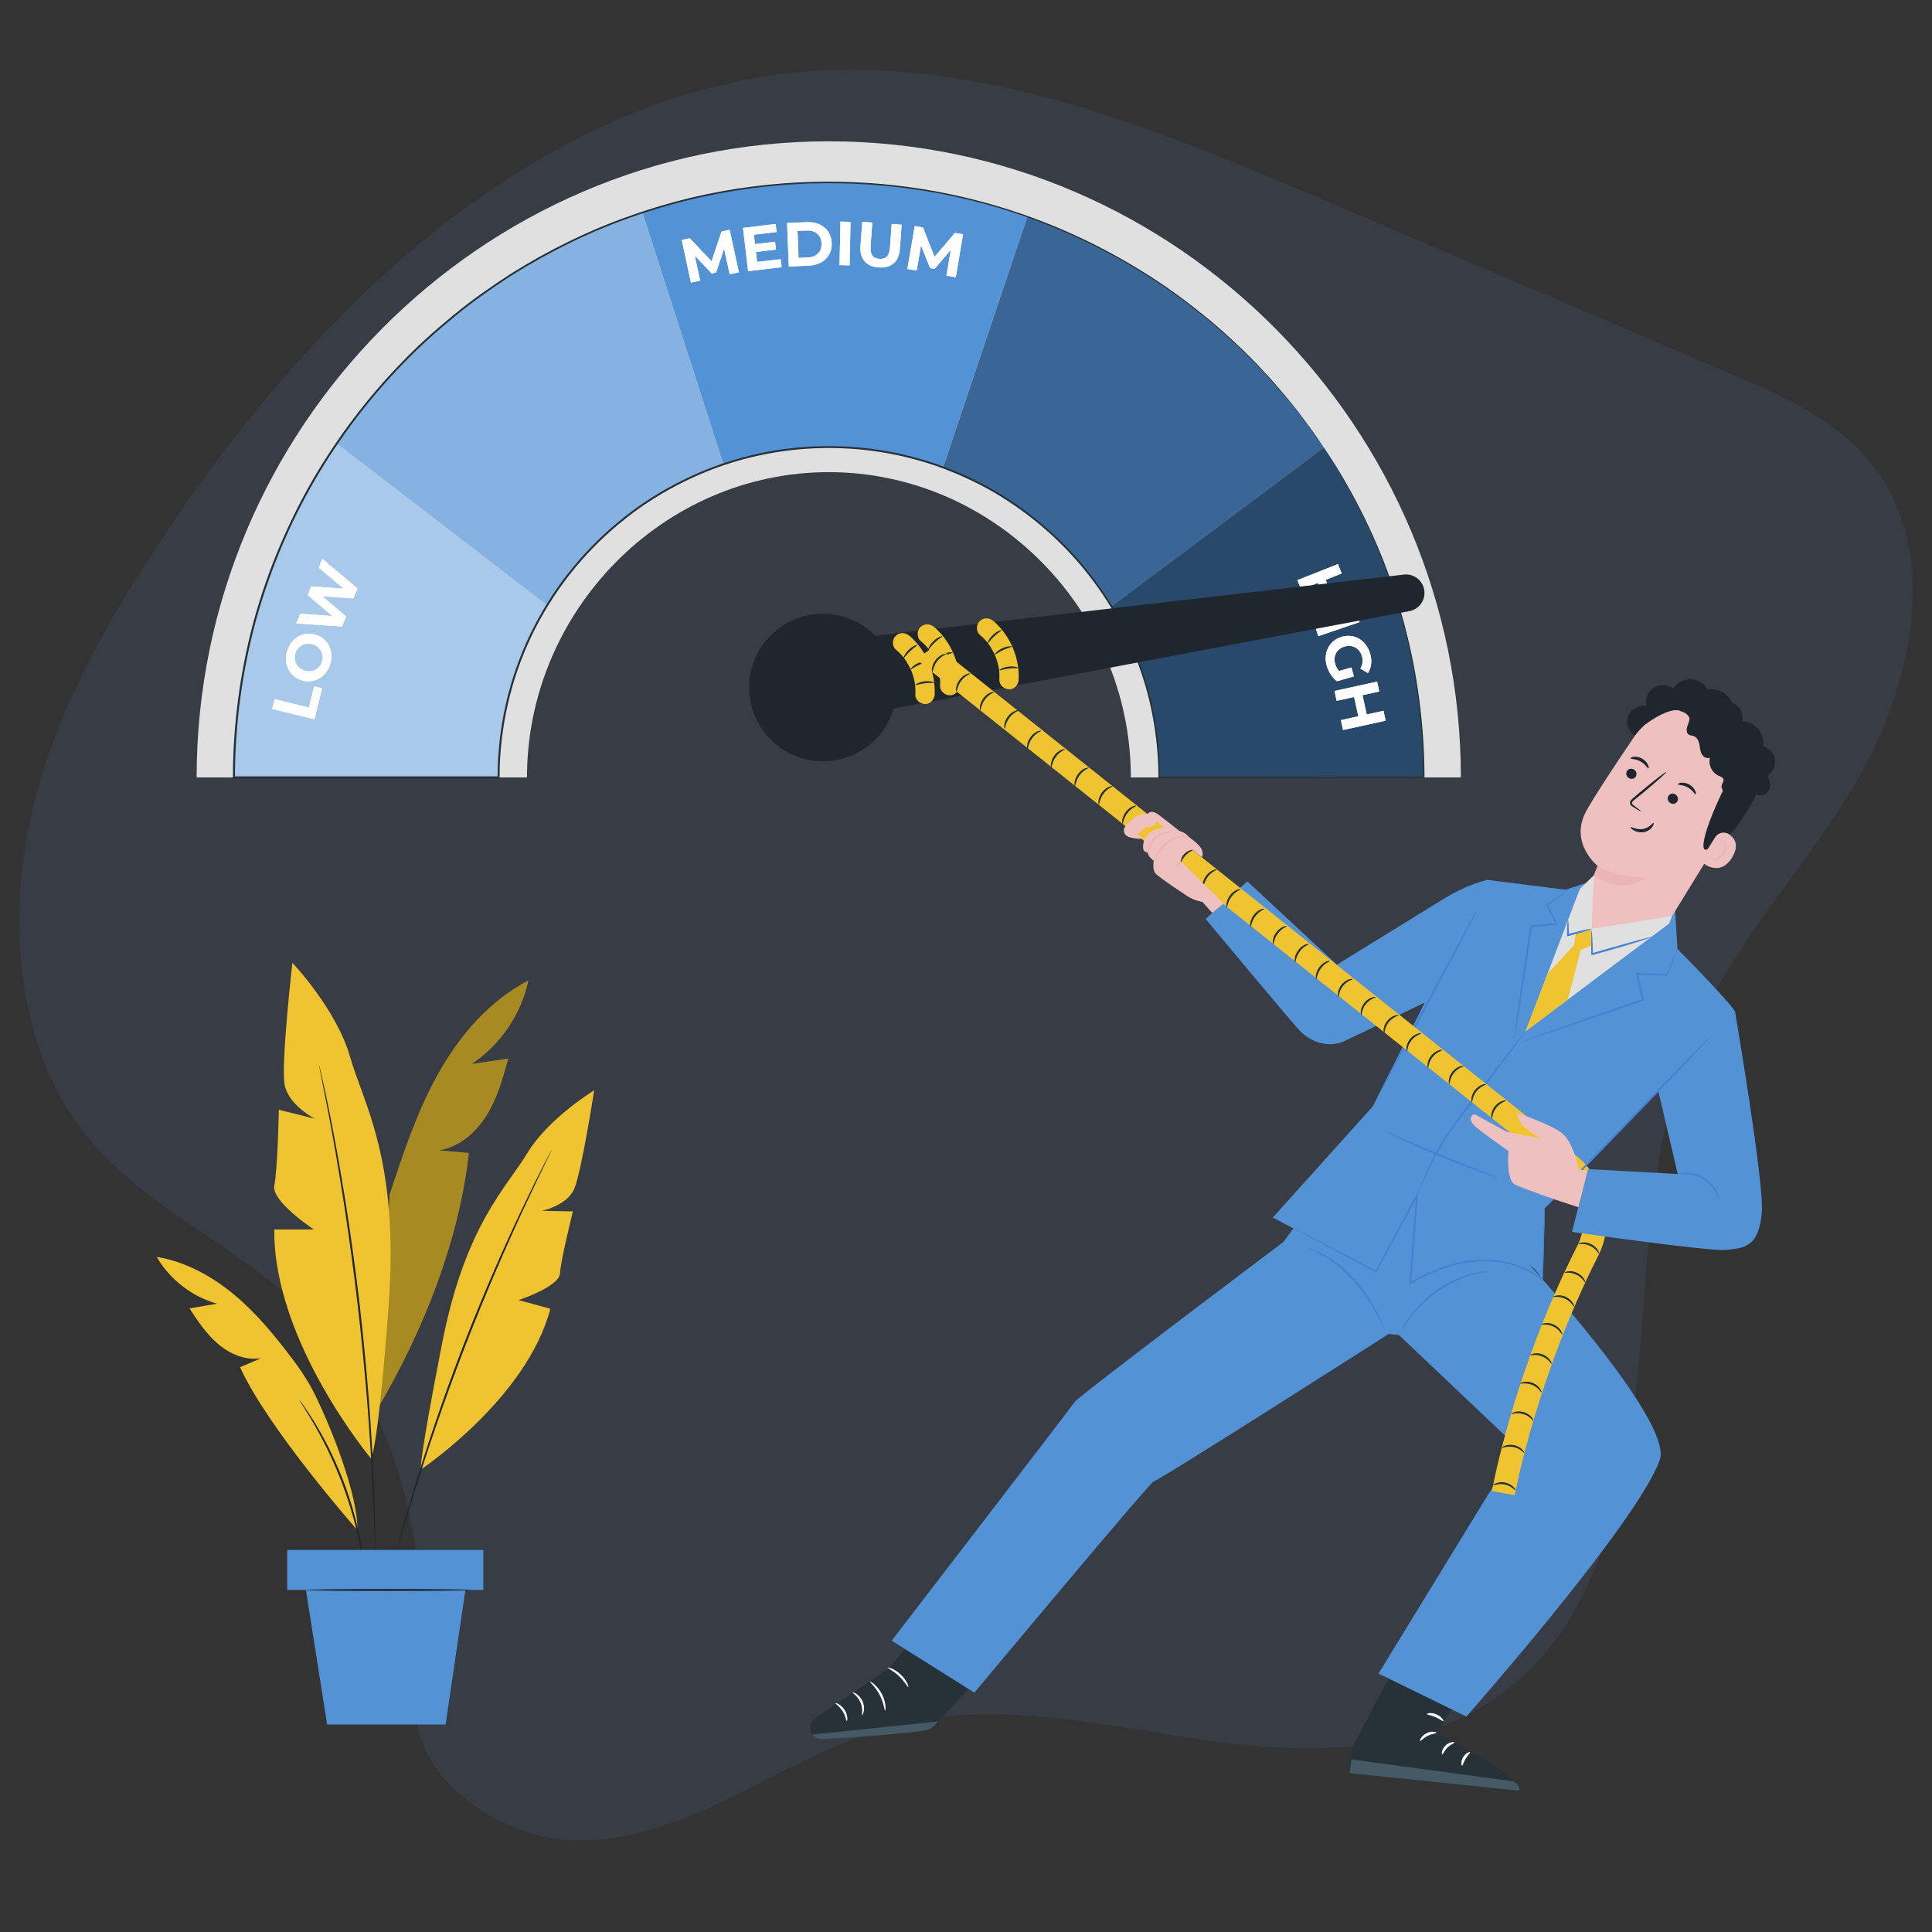 <svg xmlns="http://www.w3.org/2000/svg" xmlns:xlink="http://www.w3.org/1999/xlink" x="0px" y="0px" viewBox="0 0 500 500" style="enable-background:new 0 0 500 500;" xml:space="preserve"><rect x="0" y="0" width="500" height="500" fill="#333333" stroke="none"/><g id="Background_Complete"></g><g id="Background_Simple" style="display:none;">	<path style="display:inline;fill:#F5F5F5;" d="M191.85,268.13l-1.37,1.38c-11.53,11.66-15.99,28.63-11.05,44.1   c0.63,1.99,1.41,3.93,2.34,5.81c6.64,13.53,20.57,23.26,35.71,24.95c8.9,0.99,18.49-0.51,26.4,3.63   c10.29,5.38,13.74,18.03,16.19,29.3c2.45,11.27,5.94,23.92,16.25,29.26c6.46,3.34,14.35,2.94,21.34,0.79   c18.51-5.7,32-22.97,36.17-41.68c4.17-18.71,0.01-38.47-8.21-55.74c-11.52-24.2-31.7-44.9-57.14-54   C243.05,246.83,212.44,250.58,191.85,268.13z"></path>	<circle style="display:inline;fill:#F5F5F5;" cx="72.6" cy="90.79" r="31.39"></circle>	<circle style="display:inline;fill:#F5F5F5;" cx="433.94" cy="75.49" r="31.39"></circle></g><g id="Floor"></g><g id="Plant"></g><g id="Meter"></g><g id="Character_1_">	<path style="opacity:0.11;fill-rule:evenodd;clip-rule:evenodd;fill:#6A90D1;enable-background:new    ;" d="M144.14,475.93   c15.2,1.89,30.3-3.67,44.4-10.46c14.1-6.79,27.8-14.92,42.7-18.81c27.7-7.35,56.5,0.56,84.7,4.23c28.2,3.67,59.8,2.23,80.9-19.7   c18.5-19.15,24.6-49.31,27.2-77.69s3-57.99,13.5-83.82c10.3-25.16,29.2-44.19,42.8-67.23s21.2-55.21,7.2-77.92   c-8.8-14.25-24-21.15-38.2-27.16c-34.9-14.92-69.8-29.83-104.7-44.75c-44.4-18.92-90.5-38.29-137.7-33.95   c-68,6.23-125.9,60.78-166.8,123.44c-14.2,21.71-27.2,45.19-32.6,71.46s-2.6,56.21,12.4,77.14c15,20.93,39.1,29.83,57.2,47.08   c20.3,19.37,31.6,49.76,31.4,79.81c-0.1,12.02-3.7,24.27,1.6,35.4C116.34,465.91,131.94,474.37,144.14,475.93z"></path>	<g>		<g>			<path style="fill:#EFC430;" d="M136.74,253.76c-10.03,5.2-17.73,14.14-23.26,24c-5.53,9.85-9.1,20.66-12.63,31.39l-3.09,55.35     c11.67-19.86,21.04-43.2,23.57-66.1c-2.59-0.23-5.18-0.46-7.77-0.69c5.21-0.79,9.58-4.57,12.36-9.04     c2.78-4.47,4.21-9.63,5.61-14.71c-3.16,0.47-6.32,0.94-9.48,1.41C129.49,270.4,134.87,262.49,136.74,253.76z"></path>		</g>		<g style="opacity:0.3;">			<g>				<path d="M136.74,253.76c-10.03,5.2-17.73,14.14-23.26,24c-5.53,9.85-9.1,20.66-12.63,31.39l-3.09,55.35      c11.67-19.86,21.04-43.2,23.57-66.1c-2.59-0.23-5.18-0.46-7.77-0.69c5.21-0.79,9.58-4.57,12.36-9.04      c2.78-4.47,4.21-9.63,5.61-14.71c-3.16,0.47-6.32,0.94-9.48,1.41C129.49,270.4,134.87,262.49,136.74,253.76z"></path>			</g>		</g>		<g>			<path style="fill:#EFC430;" d="M96.03,377.47c0,0-25.34-30.33-25.04-59.28h10.24c0,0-11.12-7.31-10.24-11.4     c0.88-4.09,1.17-19.59,1.17-19.59l9.36,2.34c0,0-7.02-3.51-7.9-9.07c-0.88-5.56,2.05-31.29,2.05-31.29s11.4,11.99,14.91,24.27     c3.51,12.28,12.72,26.61,10.02,64.04C97.89,374.92,96.03,377.47,96.03,377.47z"></path>		</g>		<g>			<path style="fill:#EFC430;" d="M108.88,380.33c0,0,27.45-18.29,33.55-41.63l-8.23-2.24c0,0,10.54-3.45,10.73-6.93     c0.19-3.48,3.34-16.01,3.34-16.01l-8.04-0.17c0,0,6.41-1.29,8.33-5.56c1.92-4.27,5.2-25.6,5.2-25.6s-11.79,7.14-17.3,16.25     c-5.51,9.11-16.05,18.61-22.06,49.3C108.39,378.43,108.88,380.33,108.88,380.33z"></path>		</g>		<g>			<g>				<path style="fill:#1F262E;" d="M82.59,275.62c0.01,0,0.04,0.1,0.09,0.31c0.06,0.24,0.13,0.55,0.22,0.93      c0.19,0.86,0.46,2.06,0.81,3.6c0.35,1.56,0.76,3.48,1.21,5.71c0.45,2.23,0.98,4.77,1.49,7.58c1.09,5.62,2.23,12.35,3.41,19.82      c1.14,7.48,2.29,15.73,3.3,24.41c0.99,8.68,1.76,16.98,2.36,24.53c0.56,7.55,0.98,14.36,1.2,20.08      c0.14,2.86,0.21,5.45,0.28,7.72c0.08,2.27,0.11,4.23,0.13,5.83c0.01,1.57,0.03,2.81,0.03,3.69c0,0.4,0,0.71,0,0.96      c0,0.22-0.01,0.33-0.02,0.33c-0.01,0-0.02-0.11-0.03-0.33c-0.01-0.24-0.03-0.56-0.05-0.96c-0.03-0.88-0.08-2.11-0.13-3.68      c-0.04-1.6-0.11-3.56-0.22-5.83c-0.1-2.27-0.19-4.86-0.35-7.72c-0.27-5.72-0.73-12.52-1.31-20.06c-0.62-7.54-1.4-15.83-2.4-24.5      c-1.01-8.67-2.14-16.91-3.26-24.4c-1.15-7.48-2.26-14.2-3.3-19.83c-0.49-2.82-0.99-5.36-1.42-7.59      c-0.42-2.24-0.8-4.16-1.12-5.72c-0.3-1.54-0.54-2.76-0.71-3.62c-0.07-0.39-0.13-0.7-0.17-0.94      C82.6,275.73,82.58,275.62,82.59,275.62z"></path>			</g>		</g>		<g>			<path style="fill:#EFC430;" d="M92.52,396.04c0,0-23.19-26.31-30.39-42.21l5.43-2.32c-3.94,0.65-7.98-1.04-11.03-3.61     c-3.05-2.57-5.3-5.95-7.5-9.29l7.16-1.21c-6.51-1.83-12.25-6.27-15.64-12.12c8.45,1.39,16.09,6.03,22.39,11.83     c5.1,4.7,9.42,10.15,13.57,15.72c2.02,2.72,3.79,5.61,5.27,8.66C85.68,369.55,92.53,386.38,92.52,396.04z"></path>		</g>		<g>			<g>				<path style="fill:#1F262E;" d="M142.79,297.51c0.01,0-0.03,0.1-0.1,0.27c-0.09,0.2-0.21,0.45-0.35,0.77      c-0.34,0.7-0.81,1.68-1.41,2.92c-1.24,2.53-3,6.2-5.13,10.76c-4.26,9.12-9.88,21.84-15.42,36.17      c-5.53,14.33-9.94,27.53-12.92,37.14c-1.49,4.81-2.66,8.71-3.45,11.41c-0.39,1.32-0.7,2.36-0.92,3.11      c-0.1,0.33-0.19,0.6-0.25,0.8c-0.06,0.18-0.09,0.27-0.1,0.27c-0.01,0,0.01-0.1,0.05-0.28c0.05-0.21,0.12-0.48,0.2-0.82      c0.2-0.75,0.48-1.8,0.83-3.13c0.72-2.72,1.84-6.64,3.29-11.46c2.89-9.65,7.25-22.88,12.79-37.22      c5.55-14.33,11.23-27.05,15.58-36.13c2.17-4.54,3.98-8.2,5.28-10.7c0.64-1.22,1.14-2.19,1.5-2.88c0.16-0.3,0.3-0.55,0.4-0.74      C142.73,297.59,142.79,297.51,142.79,297.51z"></path>			</g>		</g>		<g>			<g>				<path style="fill:#1F262E;" d="M94.49,407.31c-0.02,0-0.06-0.16-0.12-0.48c-0.06-0.38-0.14-0.84-0.23-1.4      c-0.18-1.21-0.48-2.96-0.91-5.11c-0.42-2.15-1.02-4.7-1.78-7.49c-0.79-2.79-1.75-5.83-2.92-8.96c-1.19-3.13-2.48-6.04-3.73-8.65      c-1.28-2.6-2.51-4.9-3.62-6.8c-1.1-1.9-2.03-3.41-2.7-4.44c-0.3-0.48-0.55-0.87-0.75-1.2c-0.17-0.28-0.25-0.43-0.23-0.44      c0.01-0.01,0.12,0.12,0.32,0.38c0.23,0.31,0.5,0.69,0.83,1.15c0.72,1,1.7,2.49,2.85,4.36c1.15,1.88,2.42,4.17,3.73,6.77      c1.28,2.61,2.59,5.54,3.79,8.68c1.18,3.15,2.13,6.21,2.89,9.02c0.74,2.82,1.3,5.38,1.68,7.55c0.38,2.17,0.63,3.93,0.75,5.16      c0.05,0.56,0.1,1.03,0.13,1.41C94.5,407.14,94.5,407.31,94.49,407.31z"></path>			</g>		</g>		<g style="enable-background:new    ;">			<rect x="74.33" y="401.13" style="fill:#5392D5;" width="50.75" height="10.35"></rect>		</g>		<g style="enable-background:new    ;">			<polygon style="fill:#5392D5;" points="79.17,411.48 84.66,446.3 115.32,446.3 120.44,411.48    "></polygon>		</g>		<g>			<g>				<path style="fill:#1F262E;" d="M121.97,411.48c0,0.14-9.6,0.26-21.44,0.26c-11.84,0-21.44-0.12-21.44-0.26s9.6-0.26,21.44-0.26      C112.37,411.22,121.97,411.33,121.97,411.48z"></path>			</g>		</g>		<g>			<g>				<path style="fill:#E0E0E0;" d="M378.07,201.2h-85.41c0-42.99-35.19-79.01-78.18-79.01c-42.99,0-78.1,36.02-78.1,79.01H50.89      c0-90.2,73.38-164.63,163.59-164.63C304.68,36.57,378.07,111,378.07,201.2z"></path>			</g>		</g>		<path style="fill:#5392D5;enable-background:new    ;" d="M214.52,47.21c-16.85,0-33.08,2.73-48.27,7.76l20.97,65.21    c8.58-2.9,17.76-4.47,27.3-4.47c10.39,0,20.35,1.86,29.57,5.27l21.82-64.94C249.83,50.33,232.54,47.21,214.52,47.21z"></path>		<path style="fill:#5392D5;enable-background:new    ;" d="M368.51,201.2c0-31.56-9.55-60.92-25.9-85.37l-54.98,41.1    c7.85,12.92,12.38,28.07,12.38,44.26H368.51z"></path>		<path style="fill:#5392D5;" d="M60.54,201.2h68.5c0-16.31,4.59-31.56,12.55-44.55l-54.45-41.87    C70.36,139.44,60.54,169.19,60.54,201.2z"></path>		<path style="fill:#5392D5;" d="M87.14,114.79l54.45,41.87c10.39-16.94,26.5-30.01,45.64-36.47l-20.97-65.21    C133.76,65.73,106.03,87.02,87.14,114.79z"></path>		<path style="fill:#5392D5;enable-background:new    ;" d="M265.91,56.04l-21.82,64.94c18.24,6.75,33.57,19.54,43.54,35.95    l54.98-41.1C324.3,88.45,297.46,67.24,265.91,56.04z"></path>		<g style="opacity:0.5;">			<path style="fill:#FFFFFF;" d="M60.54,201.2h68.5c0-16.31,4.59-31.56,12.55-44.55l-54.45-41.87     C70.36,139.44,60.54,169.19,60.54,201.2z"></path>		</g>		<g style="opacity:0.3;">			<path style="fill:#FFFFFF;" d="M87.14,114.79l54.45,41.87c10.39-16.94,26.5-30.01,45.64-36.47l-20.97-65.21     C133.76,65.73,106.03,87.02,87.14,114.79z"></path>		</g>		<g style="opacity:0.3;">			<path d="M265.91,56.04l-21.82,64.94c18.24,6.75,33.57,19.54,43.54,35.95l54.98-41.1C324.3,88.45,297.46,67.24,265.91,56.04z"></path>		</g>		<g style="opacity:0.5;">			<path d="M368.51,201.2c0-31.56-9.55-60.92-25.9-85.37l-54.98,41.1c7.85,12.92,12.38,28.07,12.38,44.26H368.51z"></path>		</g>		<g>			<g>				<path style="fill:#263238;" d="M342.61,115.83c0,0,1.17,1.73,3.33,5.13c2.09,3.44,5.12,8.59,8.41,15.61      c0.8,1.76,1.68,3.61,2.48,5.62c0.41,1,0.84,2.02,1.27,3.07c0.4,1.06,0.8,2.15,1.21,3.26c0.87,2.21,1.58,4.59,2.41,7.04      c0.36,1.24,0.73,2.51,1.11,3.8c0.19,0.65,0.37,1.3,0.56,1.96c0.17,0.66,0.33,1.34,0.5,2.01c1.41,5.4,2.56,11.3,3.4,17.62      c0.84,6.33,1.35,13.09,1.37,20.24l0,0.16l-0.16,0c-19.94,0.01-42.97,0.03-68.5,0.04l-0.2,0l0-0.2      c-0.03-8.98-1.41-18.33-4.56-27.45c-3.1-9.12-7.9-18.01-14.34-25.98c-6.43-7.96-14.49-14.99-23.82-20.42      c-4.67-2.7-9.67-4.95-14.88-6.79c-5.22-1.79-10.68-3.1-16.27-3.85c-11.18-1.49-22.93-0.81-34.24,2.35      c-5.66,1.56-11.19,3.77-16.48,6.54c-5.3,2.76-10.36,6.09-15.01,9.99c-9.36,7.73-17.17,17.64-22.59,28.9      c-5.4,11.27-8.33,23.9-8.32,36.71l0,0.26h-0.26c-5.39,0-11.2,0-17.04,0c-17.63,0-35.02,0-51.46,0h-0.26l0-0.26      c0.04-13.88,1.9-27.55,5.41-40.54c3.57-12.98,8.78-25.25,15.25-36.49c6.54-11.21,14.3-21.39,22.97-30.3      c4.29-4.51,8.91-8.57,13.59-12.43c4.69-3.85,9.62-7.28,14.58-10.5c10.02-6.29,20.42-11.38,30.97-15.06      c10.51-3.78,21.12-6.23,31.48-7.57c20.75-2.69,40.42-0.97,57.52,3.37c17.15,4.31,31.73,11.21,43.57,18.55      c5.94,3.66,11.18,7.52,15.8,11.28c4.66,3.72,8.61,7.48,12.09,10.91c3.43,3.49,6.34,6.7,8.75,9.58c1.19,1.45,2.28,2.79,3.28,4.02      c0.95,1.26,1.82,2.41,2.59,3.43c0.78,1.01,1.43,1.94,1.98,2.74c0.55,0.8,1.01,1.47,1.39,2.01      C342.24,115.27,342.61,115.83,342.61,115.83s-0.4-0.54-1.15-1.61c-0.38-0.54-0.85-1.2-1.41-1.99c-0.55-0.8-1.2-1.72-2-2.73      c-3.04-4.12-7.81-10.02-14.68-16.95c-3.49-3.41-7.44-7.15-12.1-10.86c-4.62-3.75-9.86-7.59-15.8-11.23      c-11.83-7.31-26.39-14.17-43.51-18.45c-17.07-4.3-36.69-6-57.38-3.3c-10.33,1.35-20.91,3.8-31.39,7.57      c-10.51,3.68-20.88,8.77-30.87,15.04c-4.94,3.22-9.85,6.64-14.53,10.48c-4.66,3.85-9.27,7.91-13.54,12.4      c-8.64,8.88-16.37,19.04-22.88,30.21c-6.45,11.21-11.63,23.44-15.19,36.37c-3.5,12.95-5.35,26.57-5.38,40.4l-0.26-0.26      c16.44,0,33.83,0,51.46,0c5.84,0,11.65,0,17.04,0l-0.26,0.26c-0.01-12.88,2.94-25.59,8.38-36.93      c5.45-11.33,13.31-21.29,22.73-29.07c4.69-3.92,9.78-7.27,15.1-10.04c5.33-2.78,10.89-5,16.58-6.57      c11.38-3.18,23.19-3.85,34.44-2.35c5.63,0.76,11.11,2.08,16.36,3.88c5.24,1.85,10.26,4.12,14.95,6.83      c9.38,5.46,17.48,12.53,23.93,20.54c6.47,8.01,11.29,16.95,14.39,26.12c3.15,9.17,4.53,18.56,4.55,27.59l-0.2-0.2      c25.52,0.02,48.56,0.03,68.5,0.04l-0.16,0.16c-0.01-7.13-0.51-13.88-1.33-20.2c-0.82-6.32-1.96-12.2-3.36-17.6      c-0.17-0.68-0.33-1.35-0.5-2.01c-0.19-0.66-0.37-1.31-0.56-1.96c-0.37-1.29-0.74-2.55-1.1-3.79c-0.82-2.45-1.53-4.83-2.39-7.04      c-0.41-1.11-0.81-2.2-1.2-3.26c-0.43-1.05-0.85-2.07-1.26-3.07c-0.79-2.01-1.66-3.86-2.46-5.62      c-3.25-7.03-6.26-12.19-8.33-15.64c-1.05-1.72-1.89-2.99-2.43-3.86C342.88,116.28,342.61,115.83,342.61,115.83z"></path>			</g>		</g>		<g>			<path style="fill:#FFFFFF;" d="M70.44,183.46l0.62-2.53l8.89,2.19l1.35-5.49l2.06,0.51l-1.98,8.02L70.44,183.46z"></path>			<path style="fill:#FFFFFF;" d="M83.79,174.7c-0.76,0.75-1.65,1.24-2.65,1.48c-1,0.24-2.03,0.2-3.09-0.13     c-1.06-0.33-1.93-0.88-2.61-1.65c-0.69-0.77-1.13-1.68-1.33-2.73c-0.2-1.05-0.13-2.13,0.22-3.25c0.35-1.12,0.9-2.05,1.67-2.79     c0.76-0.74,1.64-1.24,2.65-1.48c1.01-0.25,2.04-0.21,3.09,0.12c1.06,0.33,1.93,0.88,2.61,1.66c0.69,0.78,1.13,1.69,1.33,2.73     c0.2,1.04,0.13,2.12-0.22,3.24C85.11,173.02,84.55,173.95,83.79,174.7z M83.44,169.38c-0.13-0.6-0.41-1.13-0.85-1.59     c-0.43-0.46-0.98-0.79-1.65-1c-0.67-0.21-1.31-0.25-1.92-0.12c-0.61,0.13-1.15,0.4-1.6,0.83c-0.45,0.42-0.78,0.95-0.98,1.58     c-0.2,0.64-0.23,1.26-0.1,1.86c0.13,0.6,0.41,1.13,0.84,1.59c0.43,0.46,0.98,0.79,1.65,1c0.67,0.21,1.31,0.25,1.92,0.12     c0.61-0.13,1.15-0.4,1.6-0.82c0.45-0.42,0.78-0.95,0.98-1.58C83.53,170.6,83.57,169.98,83.44,169.38z"></path>			<path style="fill:#FFFFFF;" d="M83.44,144.62l9.07,7.65l-1.05,2.6l-8.01-0.56l6.12,5.24l-1.05,2.58l-11.84-0.79l1.02-2.51     l8.3,0.61l-6.35-5.44l0.91-2.24l8.37,0.61l-6.42-5.43L83.44,144.62z"></path>			<path style="fill:#FFFFFF;" d="M188.84,70.98l-1.44-6.61l-2.07,6.15l-1.15,0.25l-4.37-4.61l1.39,6.47l-2.39,0.51l-2.37-11.03     l2.11-0.45l5.6,5.97l2.59-7.72l2.09-0.45l2.4,11.02L188.84,70.98z"></path>			<path style="fill:#FFFFFF;" d="M202.04,67.07l0.25,2.08l-8.67,1.03l-1.34-11.2l8.46-1.01l0.25,2.08l-5.89,0.7l0.29,2.43l5.2-0.62     l0.24,2.02l-5.2,0.62l0.31,2.59L202.04,67.07z"></path>			<path style="fill:#FFFFFF;" d="M203.69,57.71l5.12-0.21c1.22-0.05,2.31,0.14,3.27,0.57c0.96,0.43,1.71,1.06,2.27,1.88     c0.56,0.83,0.86,1.8,0.9,2.93c0.05,1.13-0.17,2.12-0.66,2.99c-0.49,0.87-1.19,1.56-2.11,2.06c-0.92,0.5-1.99,0.78-3.22,0.83     l-5.12,0.21L203.69,57.71z M209.05,66.64c1.13-0.05,2.01-0.4,2.66-1.05c0.65-0.66,0.95-1.52,0.9-2.59     c-0.04-1.07-0.41-1.91-1.11-2.51c-0.7-0.6-1.61-0.88-2.73-0.83l-2.38,0.1l0.28,6.99L209.05,66.64z"></path>			<path style="fill:#FFFFFF;" d="M217.51,57.35l2.61,0.06l-0.24,11.27l-2.61-0.06L217.51,57.35z"></path>			<path style="fill:#FFFFFF;" d="M223.76,67.62c-0.83-0.95-1.19-2.26-1.07-3.91l0.46-6.3l2.6,0.19l-0.45,6.2     c-0.15,2.01,0.62,3.08,2.29,3.2c0.81,0.06,1.45-0.14,1.92-0.6c0.46-0.46,0.73-1.2,0.81-2.24l0.45-6.2l2.57,0.19l-0.46,6.3     c-0.12,1.65-0.66,2.89-1.62,3.71c-0.96,0.82-2.24,1.18-3.85,1.06C225.81,69.11,224.59,68.58,223.76,67.62z"></path>			<path style="fill:#FFFFFF;" d="M244.94,71.34l1.13-6.67l-4.21,4.93l-1.16-0.2l-2.34-5.91l-1.12,6.53l-2.41-0.41l1.91-11.11     l2.13,0.36l2.98,7.62l5.28-6.2l2.11,0.36l-1.88,11.12L244.94,71.34z"></path>			<path style="fill:#FFFFFF;" d="M350.06,155.62l-10.49,4.14l-0.96-2.43l4.3-1.7l-1.88-4.77l-4.3,1.7l-0.96-2.43l10.49-4.14     l0.96,2.43l-4.14,1.63l1.88,4.77l4.14-1.63L350.06,155.62z"></path>			<path style="fill:#FFFFFF;" d="M351.03,158.53l0.84,2.47l-10.68,3.63l-0.84-2.47L351.03,158.53z"></path>			<path style="fill:#FFFFFF;" d="M349.74,172.75l0.66,2.29l-4.39,1.27c-0.61-0.46-1.15-1.04-1.61-1.75     c-0.46-0.7-0.81-1.45-1.03-2.23c-0.33-1.12-0.38-2.21-0.16-3.24c0.22-1.04,0.68-1.93,1.38-2.69c0.7-0.76,1.59-1.29,2.66-1.6     c1.07-0.31,2.11-0.33,3.11-0.07c1,0.26,1.87,0.78,2.61,1.55c0.74,0.77,1.28,1.72,1.61,2.85c0.28,0.95,0.37,1.86,0.27,2.72     c-0.1,0.87-0.37,1.65-0.83,2.35l-1.95-1.18c0.59-1.01,0.73-2.06,0.41-3.16c-0.2-0.69-0.52-1.26-0.97-1.72     c-0.44-0.45-0.97-0.75-1.59-0.9c-0.61-0.15-1.26-0.12-1.94,0.08c-0.67,0.19-1.23,0.52-1.66,0.97c-0.44,0.45-0.73,0.99-0.87,1.6     c-0.14,0.62-0.11,1.26,0.09,1.95c0.21,0.72,0.55,1.33,1.03,1.81L349.74,172.75z"></path>			<path style="fill:#FFFFFF;" d="M358.6,186.51l-11.02,2.41l-0.56-2.55l4.52-0.99l-1.09-5l-4.52,0.99l-0.56-2.55l11.02-2.41     l0.56,2.55l-4.34,0.95l1.09,5l4.34-0.95L358.6,186.51z"></path>		</g>		<g>			<path style="fill:#FFFFFF;" d="M70.44,183.46l0.62-2.53l8.89,2.19l1.35-5.49l2.06,0.51l-1.98,8.02L70.44,183.46z"></path>			<path style="fill:#FFFFFF;" d="M83.79,174.7c-0.76,0.75-1.65,1.24-2.65,1.48c-1,0.24-2.03,0.2-3.09-0.13     c-1.06-0.33-1.93-0.88-2.61-1.65c-0.69-0.77-1.13-1.68-1.33-2.73c-0.2-1.05-0.13-2.13,0.22-3.25c0.35-1.12,0.9-2.05,1.67-2.79     c0.76-0.74,1.64-1.24,2.65-1.48c1.01-0.25,2.04-0.21,3.09,0.12c1.06,0.33,1.93,0.88,2.61,1.66c0.69,0.78,1.13,1.69,1.33,2.73     c0.2,1.04,0.13,2.12-0.22,3.24C85.11,173.02,84.55,173.95,83.79,174.7z M83.44,169.38c-0.13-0.6-0.41-1.13-0.85-1.59     c-0.43-0.46-0.98-0.79-1.65-1c-0.67-0.21-1.31-0.25-1.92-0.12c-0.61,0.13-1.15,0.4-1.6,0.83c-0.45,0.42-0.78,0.95-0.98,1.58     c-0.2,0.64-0.23,1.26-0.1,1.86c0.13,0.6,0.41,1.13,0.84,1.59c0.43,0.46,0.98,0.79,1.65,1c0.67,0.21,1.31,0.25,1.92,0.12     c0.61-0.13,1.15-0.4,1.6-0.82c0.45-0.42,0.78-0.95,0.98-1.58C83.53,170.6,83.57,169.98,83.44,169.38z"></path>			<path style="fill:#FFFFFF;" d="M83.44,144.62l9.07,7.65l-1.05,2.6l-8.01-0.56l6.12,5.24l-1.05,2.58l-11.84-0.79l1.02-2.51     l8.3,0.61l-6.35-5.44l0.91-2.24l8.37,0.61l-6.42-5.43L83.44,144.62z"></path>			<path style="fill:#FFFFFF;" d="M188.84,70.98l-1.44-6.61l-2.07,6.15l-1.15,0.25l-4.37-4.61l1.39,6.47l-2.39,0.51l-2.37-11.03     l2.11-0.45l5.6,5.97l2.59-7.72l2.09-0.45l2.4,11.02L188.84,70.98z"></path>			<path style="fill:#FFFFFF;" d="M202.04,67.07l0.25,2.08l-8.67,1.03l-1.34-11.2l8.46-1.01l0.25,2.08l-5.89,0.7l0.29,2.43l5.2-0.62     l0.24,2.02l-5.2,0.62l0.31,2.59L202.04,67.07z"></path>			<path style="fill:#FFFFFF;" d="M203.69,57.71l5.12-0.21c1.22-0.05,2.31,0.14,3.27,0.57c0.96,0.43,1.71,1.06,2.27,1.88     c0.56,0.83,0.86,1.8,0.9,2.93c0.05,1.13-0.17,2.12-0.66,2.99c-0.49,0.87-1.19,1.56-2.11,2.06c-0.92,0.5-1.99,0.78-3.22,0.83     l-5.12,0.21L203.69,57.71z M209.05,66.64c1.13-0.05,2.01-0.4,2.66-1.05c0.65-0.66,0.95-1.52,0.9-2.59     c-0.04-1.07-0.41-1.91-1.11-2.51c-0.7-0.6-1.61-0.88-2.73-0.83l-2.38,0.1l0.28,6.99L209.05,66.64z"></path>			<path style="fill:#FFFFFF;" d="M217.51,57.35l2.61,0.06l-0.24,11.27l-2.61-0.06L217.51,57.35z"></path>			<path style="fill:#FFFFFF;" d="M223.76,67.62c-0.83-0.95-1.19-2.26-1.07-3.91l0.46-6.3l2.6,0.19l-0.45,6.2     c-0.15,2.01,0.62,3.08,2.29,3.2c0.81,0.06,1.45-0.14,1.92-0.6c0.46-0.46,0.73-1.2,0.81-2.24l0.45-6.2l2.57,0.19l-0.46,6.3     c-0.12,1.65-0.66,2.89-1.62,3.71c-0.96,0.82-2.24,1.18-3.85,1.06C225.81,69.11,224.59,68.58,223.76,67.62z"></path>			<path style="fill:#FFFFFF;" d="M244.94,71.34l1.13-6.67l-4.21,4.93l-1.16-0.2l-2.34-5.91l-1.12,6.53l-2.41-0.41l1.91-11.11     l2.13,0.36l2.98,7.62l5.28-6.2l2.11,0.36l-1.88,11.12L244.94,71.34z"></path>			<path style="fill:#FFFFFF;" d="M350.06,155.62l-10.49,4.14l-0.96-2.43l4.3-1.7l-1.88-4.77l-4.3,1.7l-0.96-2.43l10.49-4.14     l0.96,2.43l-4.14,1.63l1.88,4.77l4.14-1.63L350.06,155.62z"></path>			<path style="fill:#FFFFFF;" d="M351.03,158.53l0.84,2.47l-10.68,3.63l-0.84-2.47L351.03,158.53z"></path>			<path style="fill:#FFFFFF;" d="M349.74,172.75l0.66,2.29l-4.39,1.27c-0.61-0.46-1.15-1.04-1.61-1.75     c-0.46-0.7-0.81-1.45-1.03-2.23c-0.33-1.12-0.38-2.21-0.16-3.24c0.22-1.04,0.68-1.93,1.38-2.69c0.7-0.76,1.59-1.29,2.66-1.6     c1.07-0.31,2.11-0.33,3.11-0.07c1,0.26,1.87,0.78,2.61,1.55c0.74,0.77,1.28,1.72,1.61,2.85c0.28,0.95,0.37,1.86,0.27,2.72     c-0.1,0.87-0.37,1.65-0.83,2.35l-1.95-1.18c0.59-1.01,0.73-2.06,0.41-3.16c-0.2-0.69-0.52-1.26-0.97-1.72     c-0.44-0.45-0.97-0.75-1.59-0.9c-0.61-0.15-1.26-0.12-1.94,0.08c-0.67,0.19-1.23,0.52-1.66,0.97c-0.44,0.45-0.73,0.99-0.87,1.6     c-0.14,0.62-0.11,1.26,0.09,1.95c0.21,0.72,0.55,1.33,1.03,1.81L349.74,172.75z"></path>			<path style="fill:#FFFFFF;" d="M358.6,186.51l-11.02,2.41l-0.56-2.55l4.52-0.99l-1.09-5l-4.52,0.99l-0.56-2.55l11.02-2.41     l0.56,2.55l-4.34,0.95l1.09,5l4.34-0.95L358.6,186.51z"></path>		</g>		<path style="fill:#1F262E;" d="M368.57,152.57L368.57,152.57c0.5,2.65-1.29,5.19-3.96,5.61l-154.19,29.14l-4.71-20.38    l157.52-18.23C365.75,148.37,368.1,150.07,368.57,152.57z"></path>					<ellipse transform="matrix(0.231 -0.973 0.973 0.231 -9.432 344.068)" style="fill:#1F262E;" cx="213.01" cy="178" rx="19.09" ry="19.09"></ellipse>		<g>			<path style="fill:#EFC430;" d="M243.29,177.44c0.03-0.59,0.03-1.19-0.01-1.78c-0.02-0.31-0.05-0.63-0.08-0.94     c0.06,0.54-0.04-0.19-0.07-0.37c-0.11-0.58-0.25-1.16-0.42-1.73c-0.09-0.3-0.19-0.6-0.3-0.9c-0.05-0.13-0.1-0.26-0.15-0.39     c-0.17-0.45,0.1,0.19-0.03-0.08c-0.52-1.08-1.07-2.12-1.77-3.09c-0.03-0.04-0.3-0.39-0.12-0.17c0.18,0.23-0.1-0.12-0.13-0.16     c-0.2-0.24-0.41-0.48-0.62-0.71c-0.43-0.46-0.89-0.89-1.37-1.3c-1-0.85-0.93-2.68,0.01-3.54c1.07-0.97,2.47-0.9,3.54,0.01     c4.32,3.7,6.78,9.49,6.52,15.16c-0.06,1.3-1.12,2.56-2.51,2.49C244.48,179.89,243.23,178.84,243.29,177.44L243.29,177.44z"></path>		</g>		<g>			<path style="fill:#263238;" d="M243.29,175.01c0.07,0.14,1.1-0.27,2.43-0.43c1.33-0.17,2.43-0.02,2.46-0.17     c0.04-0.13-1.09-0.53-2.53-0.34C244.22,174.24,243.22,174.9,243.29,175.01z"></path>		</g>		<g>			<path style="fill:#263238;" d="M242.07,170.96c0.11,0.11,0.96-0.6,2.18-1.16c1.21-0.57,2.31-0.77,2.29-0.92     c0-0.14-1.2-0.16-2.51,0.45C242.72,169.94,241.97,170.87,242.07,170.96z"></path>		</g>		<g>			<path style="fill:#263238;" d="M240.27,168.05c0.14,0.07,0.72-0.87,1.7-1.79c0.97-0.93,1.94-1.47,1.88-1.61     c-0.04-0.13-1.19,0.23-2.23,1.23C240.55,166.87,240.14,167.99,240.27,168.05z"></path>		</g>		<g>			<path style="fill:#EFC430;" d="M258.63,175.89c0.03-0.59,0.03-1.19-0.01-1.78c-0.02-0.31-0.05-0.63-0.08-0.94     c0.06,0.54-0.04-0.19-0.07-0.37c-0.11-0.58-0.25-1.16-0.42-1.73c-0.09-0.3-0.19-0.6-0.3-0.9c-0.05-0.13-0.1-0.26-0.15-0.39     c-0.17-0.45,0.1,0.19-0.03-0.08c-0.52-1.08-1.07-2.12-1.77-3.09c-0.03-0.04-0.3-0.39-0.12-0.17c0.18,0.23-0.1-0.12-0.13-0.16     c-0.2-0.24-0.41-0.48-0.62-0.71c-0.43-0.46-0.89-0.89-1.37-1.3c-1-0.85-0.93-2.68,0.01-3.54c1.07-0.97,2.47-0.9,3.54,0.01     c4.32,3.7,6.78,9.49,6.52,15.16c-0.06,1.3-1.12,2.56-2.51,2.49C259.81,178.33,258.57,177.28,258.63,175.89L258.63,175.89z"></path>		</g>		<g>			<path style="fill:#263238;" d="M258.62,173.46c0.07,0.14,1.1-0.27,2.43-0.43c1.33-0.17,2.43-0.02,2.46-0.17     c0.04-0.13-1.09-0.53-2.53-0.34C259.56,172.69,258.55,173.34,258.62,173.46z"></path>		</g>		<g>			<path style="fill:#263238;" d="M257.41,169.41c0.11,0.11,0.96-0.6,2.18-1.16c1.21-0.57,2.31-0.77,2.29-0.92     c0-0.14-1.2-0.16-2.51,0.45C258.06,168.38,257.3,169.32,257.41,169.41z"></path>		</g>		<g>			<path style="fill:#263238;" d="M255.6,166.49c0.14,0.07,0.72-0.87,1.7-1.79c0.97-0.93,1.94-1.47,1.88-1.61     c-0.04-0.13-1.19,0.23-2.23,1.23C255.89,165.31,255.48,166.44,255.6,166.49z"></path>		</g>		<g>			<path style="fill:#EFC430;" d="M236.89,179.7c0.03-0.59,0.03-1.19-0.01-1.78c-0.02-0.31-0.05-0.63-0.08-0.94     c0.06,0.54-0.04-0.19-0.07-0.37c-0.11-0.58-0.25-1.16-0.42-1.73c-0.09-0.3-0.19-0.6-0.3-0.9c-0.05-0.13-0.1-0.26-0.15-0.39     c-0.17-0.45,0.1,0.19-0.03-0.08c-0.52-1.08-1.07-2.12-1.77-3.09c-0.03-0.04-0.3-0.39-0.12-0.17c0.18,0.23-0.1-0.12-0.13-0.16     c-0.2-0.24-0.41-0.48-0.62-0.71c-0.43-0.46-0.89-0.89-1.37-1.3c-1-0.85-0.93-2.68,0.01-3.54c1.07-0.97,2.47-0.9,3.54,0.01     c4.32,3.7,6.78,9.49,6.52,15.16c-0.06,1.3-1.12,2.56-2.51,2.49C238.07,182.14,236.82,181.1,236.89,179.7L236.89,179.7z"></path>		</g>		<g>			<path style="fill:#263238;" d="M236.88,177.27c0.07,0.14,1.1-0.27,2.43-0.43c1.33-0.17,2.43-0.02,2.46-0.17     c0.04-0.13-1.09-0.53-2.53-0.34C237.81,176.5,236.81,177.15,236.88,177.27z"></path>		</g>		<g>			<path style="fill:#263238;" d="M235.66,173.22c0.11,0.11,0.96-0.6,2.18-1.15c1.21-0.57,2.31-0.77,2.29-0.92     c0-0.14-1.2-0.16-2.51,0.45C236.31,172.2,235.56,173.13,235.66,173.22z"></path>		</g>		<g>			<path style="fill:#263238;" d="M233.86,170.3c0.13,0.07,0.72-0.87,1.7-1.79c0.97-0.93,1.94-1.47,1.88-1.61     c-0.04-0.13-1.19,0.23-2.23,1.23C234.15,169.13,233.73,170.25,233.86,170.3z"></path>		</g>		<g>			<g>				<g>					<g>						<g>							<g>								<g>									<g>										<g>											<g>												<g>													<g>														<g>															<g>																<path style="fill:#263238;" d="M381.85,434.24l-10.34,14.19l0,0c0,0,21.86,10.77,21.68,15l-43.93-4.54l0.44-4.51                  c0.13-1.37,0.54-2.71,1.18-3.93l13.45-25.47L381.85,434.24z"></path>															</g>														</g>													</g>												</g>											</g>										</g>									</g>								</g>							</g>						</g>					</g>				</g>			</g>			<g>				<g>					<g>						<g>							<g>								<g>									<g>										<g>											<g>												<g>													<g>														<g>															<g>																<path style="fill:#455A64;" d="M349.26,458.89l0.49-3.55l41.93,5.68c0,0,1.87,1.05,1.5,2.41L349.26,458.89z"></path>															</g>														</g>													</g>												</g>											</g>										</g>									</g>								</g>							</g>						</g>					</g>				</g>			</g>			<g>				<g>					<g>						<g>							<g>								<g>									<g>										<g>											<g>												<g>													<g>														<g>															<g>																<g>																	<path style="fill:#FFFFFF;" d="M371.74,448.45c-0.03,0.21-1.11,0.2-2.24,0.78c-1.14,0.55-1.78,1.42-1.97,1.32                   c-0.19-0.06,0.26-1.31,1.64-1.99C370.54,447.87,371.81,448.26,371.74,448.45z"></path>																</g>															</g>														</g>													</g>												</g>											</g>										</g>									</g>								</g>							</g>						</g>					</g>				</g>			</g>			<g>				<g>					<g>						<g>							<g>								<g>									<g>										<g>											<g>												<g>													<g>														<g>															<g>																<g>																	<path style="fill:#FFFFFF;" d="M376.36,450.97c0.03,0.21-0.94,0.48-1.76,1.31c-0.85,0.81-1.13,1.77-1.34,1.74                   c-0.2,0.01-0.22-1.26,0.82-2.27C375.11,450.73,376.38,450.77,376.36,450.97z"></path>																</g>															</g>														</g>													</g>												</g>											</g>										</g>									</g>								</g>							</g>						</g>					</g>				</g>			</g>			<g>				<g>					<g>						<g>							<g>								<g>									<g>										<g>											<g>												<g>													<g>														<g>															<g>																<g>																	<path style="fill:#FFFFFF;" d="M378.38,456.95c-0.2,0.03-0.39-1.08,0.28-2.19c0.66-1.12,1.72-1.48,1.8-1.29                   c0.1,0.19-0.61,0.75-1.15,1.68C378.75,456.05,378.6,456.95,378.38,456.95z"></path>																</g>															</g>														</g>													</g>												</g>											</g>										</g>									</g>								</g>							</g>						</g>					</g>				</g>			</g>			<g>				<g>					<g>						<g>							<g>								<g>									<g>										<g>											<g>												<g>													<g>														<g>															<g>																<g>																	<path style="fill:#FFFFFF;" d="M373.52,445.42c-0.17,0.13-0.92-0.58-2.05-1.05c-1.12-0.5-2.15-0.56-2.17-0.77                   c-0.04-0.2,1.14-0.49,2.46,0.08C373.09,444.25,373.69,445.31,373.52,445.42z"></path>																</g>															</g>														</g>													</g>												</g>											</g>										</g>									</g>								</g>							</g>						</g>					</g>				</g>			</g>		</g>		<g>			<g>				<g>					<g>						<g>							<g>								<g>									<g>										<g>											<path style="fill:#263238;" d="M247.89,410.29l-17.91,21.53l-19.08,12.94c-1.37,0.93-1.67,2.84-0.65,4.14l0,0             c0.57,0.73,1.46,1.14,2.39,1.1c5.91-0.28,27.67-1.43,28.89-3.08c1.42-1.91,20.4-21.45,20.4-21.45L247.89,410.29z"></path>										</g>									</g>								</g>							</g>						</g>					</g>				</g>			</g>			<g>				<g>					<g>						<g>							<g>								<g>									<g>										<g>											<path style="fill:#455A64;" d="M210.25,448.9l32.52-3.4l-0.78,0.89c-0.67,0.77-1.6,1.29-2.61,1.44             c-2.71,0.41-10.23,1.37-26.68,2.23C211.74,450.1,210.82,449.67,210.25,448.9L210.25,448.9z"></path>										</g>									</g>								</g>							</g>						</g>					</g>				</g>			</g>			<g>				<g>					<g>						<g>							<g>								<g>									<g>										<g>											<g>												<path style="fill:#FFFFFF;" d="M223.12,443.88c-0.17-0.05,0.32-1.57-0.42-3.26c-0.69-1.71-2.11-2.43-2.03-2.58              c0.03-0.07,0.44,0,0.99,0.36c0.55,0.35,1.21,1.05,1.6,1.98c0.39,0.94,0.43,1.89,0.29,2.53              C223.42,443.57,223.18,443.91,223.12,443.88z"></path>											</g>										</g>									</g>								</g>							</g>						</g>					</g>				</g>			</g>			<g>				<g>					<g>						<g>							<g>								<g>									<g>										<g>											<g>												<path style="fill:#FFFFFF;" d="M219.15,445.4c-0.18,0-0.26-1.27-1.08-2.54c-0.79-1.28-1.91-1.9-1.83-2.06              c0.03-0.16,1.44,0.28,2.35,1.73C219.52,443.98,219.31,445.44,219.15,445.4z"></path>											</g>										</g>									</g>								</g>							</g>						</g>					</g>				</g>			</g>			<g>				<g>					<g>						<g>							<g>								<g>									<g>										<g>											<g>												<path style="fill:#FFFFFF;" d="M229.07,442.7c-0.19,0.01-0.3-1.95-1.4-4.03c-1.07-2.1-2.61-3.31-2.5-3.46              c0.06-0.14,1.89,0.93,3.04,3.18C229.39,440.61,229.23,442.73,229.07,442.7z"></path>											</g>										</g>									</g>								</g>							</g>						</g>					</g>				</g>			</g>			<g>				<g>					<g>						<g>							<g>								<g>									<g>										<g>											<g>												<path style="fill:#FFFFFF;" d="M235.06,436.61c-0.17,0.08-0.91-1.43-2.38-2.8c-1.45-1.4-2.99-2.06-2.92-2.23              c0.03-0.15,1.78,0.29,3.35,1.79C234.69,434.84,235.22,436.57,235.06,436.61z"></path>											</g>										</g>									</g>								</g>							</g>						</g>					</g>				</g>			</g>			<g>				<g>					<g>						<g>							<g>								<g>									<g>										<g>											<g>												<path style="fill:#FFFFFF;" d="M240.48,430.42c-0.17,0.07-0.73-1.66-2.4-2.98c-1.64-1.36-3.44-1.55-3.41-1.74              c0-0.07,0.47-0.14,1.2,0c0.73,0.14,1.71,0.53,2.6,1.25c0.89,0.72,1.48,1.61,1.76,2.29              C240.52,429.94,240.55,430.4,240.48,430.42z"></path>											</g>										</g>									</g>								</g>							</g>						</g>					</g>				</g>			</g>			<g>				<g>					<g>						<g>							<g>								<g>									<g>										<g>											<g>												<path style="fill:#FFFFFF;" d="M239.15,426.29c-0.03-0.02,0.17-0.35,0.67-0.82c0.49-0.47,1.3-1.09,2.46-1.54              c0.57-0.19,1.25-0.49,2.08-0.26c0.42,0.11,0.8,0.55,0.81,1.05c0.01,0.49-0.21,0.9-0.5,1.24              c-1.19,1.32-3.47,1.61-5.14,0.49c-1.66-1.15-2.28-3.21-1.87-4.89c0.13-0.41,0.36-0.86,0.83-1.07              c0.47-0.22,1.03,0.01,1.29,0.33c0.55,0.64,0.63,1.35,0.76,1.93c0.22,1.22,0.13,2.23,0.01,2.9              c-0.12,0.67-0.28,1.02-0.31,1.01c-0.12-0.01,0.37-1.5-0.13-3.82c-0.15-0.56-0.29-1.24-0.7-1.67              c-0.2-0.21-0.47-0.29-0.7-0.18c-0.23,0.1-0.42,0.4-0.51,0.74c-0.32,1.39,0.25,3.27,1.67,4.22              c1.4,0.96,3.41,0.7,4.37-0.36c0.23-0.26,0.39-0.58,0.38-0.85c0-0.27-0.18-0.49-0.44-0.58              c-0.56-0.19-1.22,0.01-1.76,0.18C240.18,425.11,239.22,426.39,239.15,426.29z"></path>											</g>										</g>									</g>								</g>							</g>						</g>					</g>				</g>			</g>		</g>		<path style="fill:#5392D5;enable-background:new    ;" d="M394.43,325.78c0,0,38.76,41.94,35.12,52.07    c-5.9,16.42-50.05,66.39-50.05,66.39l-22.74-11.13l28.57-46.66l7.87-11.41l-31.15-29.53l-2.65-0.29c0,0-60.15,38.43-60.73,38.1    c-0.58-0.32-46.5,54.74-46.5,54.74l-21.41-13.46c0,0,46.46-60.39,47.41-61.84c0.96-1.44,53.93-41.31,53.93-41.31l15.94-21.39    l44.65,8.07L394.43,325.78z"></path>		<g style="enable-background:new    ;">			<path style="fill:#4880D3;" d="M362.86,344.2c0.09,0.05,0.82-1.34,2.34-3.34c0.75-1,1.74-2.13,2.91-3.3     c1.19-1.15,2.58-2.33,4.15-3.42c1.58-1.07,3.18-1.95,4.68-2.65c1.51-0.68,2.92-1.19,4.12-1.54c2.41-0.7,3.97-0.89,3.95-0.99     c0-0.04-0.39-0.01-1.1,0.07c-0.35,0.03-0.78,0.09-1.28,0.19c-0.49,0.1-1.06,0.19-1.67,0.37c-1.24,0.3-2.67,0.79-4.22,1.45     c-1.54,0.69-3.17,1.56-4.78,2.66c-1.6,1.11-3,2.32-4.2,3.51c-1.17,1.21-2.15,2.37-2.87,3.42c-0.39,0.51-0.67,1.01-0.94,1.43     c-0.28,0.42-0.48,0.81-0.64,1.12C362.99,343.83,362.83,344.18,362.86,344.2z"></path>		</g>		<g style="enable-background:new    ;">			<path style="fill:#4880D3;" d="M338.23,322.95c-0.04,0.1,1.59,0.57,3.93,1.9c1.19,0.63,2.49,1.57,3.9,2.65     c1.37,1.13,2.8,2.46,4.18,3.98c2.75,3.06,4.75,6.22,6.02,8.6c1.27,2.38,1.87,3.95,1.95,3.91c0.03-0.01-0.09-0.41-0.35-1.13     c-0.12-0.36-0.29-0.79-0.51-1.29c-0.21-0.5-0.45-1.06-0.77-1.67c-1.19-2.44-3.17-5.68-5.96-8.78c-1.4-1.54-2.86-2.88-4.27-4.01     c-1.44-1.08-2.79-2-4.02-2.6c-0.59-0.34-1.16-0.58-1.66-0.78c-0.49-0.22-0.93-0.39-1.3-0.49     C338.64,323.03,338.24,322.92,338.23,322.95z"></path>		</g>		<path style="fill:#5392D5;enable-background:new    ;" d="M385.14,227.72c0,0-4.56,0.63-11.67,5    c-7.11,4.37-27.48,16.93-27.48,16.93l-23.18-21.56l-10.79,9.74c0,0,23.2,27.92,24.75,29.32c5.71,5.15,11.08,2.33,11.08,2.33    l23.51-11.28L385.14,227.72z"></path>		<path style="fill:#5392D5;enable-background:new    ;" d="M355.28,286.33l29.35-58.65l20.53,2.58l6.33-2.08l21.93,6.03l0.71,11.36    c0,0,15.37,15.55,14.95,16.51l0,0l-49.31,50.59c0,0-0.38,19.07-0.63,18.58c-4.91-9.58-15.85-4.46-31.04,0.81l-1.35-22.76    l-10.69,19.86L329.4,315.1L355.28,286.33z"></path>		<polygon style="fill:#E0E0E0;" points="432,238.99 394.84,266.87 408.86,230.06 412.49,226.53 433.65,234.6   "></polygon>		<g style="enable-background:new    ;">			<g>				<g>					<g>						<g>							<g>								<g>									<g>										<g>											<g>												<path style="fill:#1F262E;" d="M451,185.91c0.07-1.76-1.12-3.5-2.78-4.07c-0.97-2.41-3.77-3.92-6.32-3.43              c-0.89-1.55-2.62-2.58-4.4-2.61c-1.78-0.03-3.55,0.92-4.5,2.44c-1.41-1.13-3.55-1.23-5.07-0.25              c-1.51,0.99-2.29,2.98-1.83,4.73c-2-0.41-4.2,0.89-4.81,2.84c-0.61,1.95,0.46,4.27,2.34,5.08l24.29-0.87              C449.62,189.31,450.94,187.67,451,185.91z"></path>											</g>										</g>									</g>								</g>							</g>						</g>					</g>				</g>			</g>		</g>		<path style="fill:#EEC1C0;" d="M422.81,190.85c5.18-7.62,15.34-9.99,23.35-5.45l0.8,0.45c8.3,5.37,8.38,15.43,2.78,23.58    l-17.03,27.67l-20.78,3.26l0.56-13.83l1.01-2.4c0,0-7.53-5.97-2.95-14.28C412.77,205.84,418,197.94,422.81,190.85z"></path>		<g>			<g>				<g>					<g>						<g>							<g>								<g>									<g>										<g>											<g>												<g>													<g>														<g>															<path style="fill:#ECB4B4;" d="M413.45,224.08c0,0,5.09,3.31,12.61,2.97c0,0-5.75,4.89-13.56-0.52L413.45,224.08z"></path>														</g>													</g>												</g>											</g>										</g>									</g>								</g>							</g>						</g>					</g>				</g>			</g>		</g>		<g style="enable-background:new    ;">			<g>				<g>					<g>						<g>							<g>								<g>									<g>										<g>											<g>												<g>													<g>														<g>															<g>																<g>																	<g>																		<path style="fill:#1F262E;" d="M421.06,199.53c-0.38,0.61-0.17,1.43,0.46,1.83c0.63,0.4,1.44,0.24,1.82-0.37                    c0.38-0.61,0.17-1.43-0.46-1.83C422.25,198.75,421.44,198.92,421.06,199.53z"></path>																	</g>																</g>															</g>														</g>													</g>												</g>											</g>										</g>									</g>								</g>							</g>						</g>					</g>				</g>			</g>		</g>		<g style="enable-background:new    ;">			<g>				<g>					<g>						<g>							<g>								<g>									<g>										<g>											<g>												<g>													<g>														<g>															<g>																<g>																	<g>																		<g>																			<path style="fill:#1F262E;" d="M421.97,196.26c0.06,0.24,1.33,0.08,2.59,0.8c1.28,0.7,1.84,1.88,2.06,1.81                     c0.11-0.03,0.12-0.39-0.12-0.92c-0.23-0.52-0.75-1.19-1.54-1.64c-0.79-0.44-1.62-0.53-2.17-0.45                     C422.22,195.95,421.93,196.15,421.97,196.26z"></path>																		</g>																	</g>																</g>															</g>														</g>													</g>												</g>											</g>										</g>									</g>								</g>							</g>						</g>					</g>				</g>			</g>		</g>		<g style="enable-background:new    ;">			<g>				<g>					<g>						<g>							<g>								<g>									<g>										<g>											<g>												<g>													<g>														<g>															<g>																<g>																	<g>																		<path style="fill:#1F262E;" d="M431.79,205.98c-0.38,0.61-0.17,1.43,0.46,1.83c0.63,0.4,1.44,0.24,1.82-0.37                    c0.37-0.61,0.17-1.43-0.46-1.83C432.98,205.2,432.17,205.37,431.79,205.98z"></path>																	</g>																</g>															</g>														</g>													</g>												</g>											</g>										</g>									</g>								</g>							</g>						</g>					</g>				</g>			</g>		</g>		<g style="enable-background:new    ;">			<g>				<g>					<g>						<g>							<g>								<g>									<g>										<g>											<g>												<g>													<g>														<g>															<g>																<g>																	<g>																		<g>																			<path style="fill:#1F262E;" d="M434.2,202.97c0.06,0.24,1.33,0.08,2.59,0.81c1.28,0.7,1.84,1.88,2.06,1.81                     c0.11-0.03,0.12-0.39-0.12-0.92c-0.23-0.52-0.75-1.19-1.54-1.64c-0.79-0.44-1.62-0.53-2.17-0.45                     C434.46,202.66,434.17,202.86,434.2,202.97z"></path>																		</g>																	</g>																</g>															</g>														</g>													</g>												</g>											</g>										</g>									</g>								</g>							</g>						</g>					</g>				</g>			</g>		</g>		<g style="enable-background:new    ;">			<g>				<g>					<g>						<g>							<g>								<g>									<g>										<g>											<g>												<g>													<g>														<g>															<g>																<g>																	<g>																		<path style="fill:#1F262E;" d="M424.69,210c0.05-0.07-0.66-0.65-1.85-1.54c-0.3-0.22-0.57-0.46-0.5-0.71                    c0.06-0.28,0.39-0.55,0.76-0.84c0.75-0.61,1.53-1.25,2.36-1.92c3.32-2.76,5.92-5.1,5.81-5.23                    c-0.11-0.13-2.9,1.99-6.22,4.75c-0.81,0.68-1.59,1.34-2.32,1.96c-0.33,0.3-0.78,0.6-0.89,1.18                    c-0.05,0.29,0.09,0.6,0.26,0.78c0.17,0.18,0.35,0.29,0.51,0.39C423.85,209.61,424.65,210.07,424.69,210z"></path>																	</g>																</g>															</g>														</g>													</g>												</g>											</g>										</g>									</g>								</g>							</g>						</g>					</g>				</g>			</g>		</g>		<g style="enable-background:new    ;">			<g>				<g>					<g>						<g>							<g>								<g>									<g>										<g>											<g>												<g>													<g>														<g>															<g>																<g>																	<g>																		<path style="fill:#1F262E;" d="M427.93,212.99c-0.2-0.13-0.98,1.25-2.72,1.55c-1.73,0.31-3.11-0.67-3.23-0.49                    c-0.07,0.08,0.18,0.45,0.79,0.82c0.6,0.37,1.59,0.67,2.65,0.49c1.06-0.19,1.82-0.82,2.19-1.35                    C427.99,213.47,428.03,213.04,427.93,212.99z"></path>																	</g>																</g>															</g>														</g>													</g>												</g>											</g>										</g>									</g>								</g>							</g>						</g>					</g>				</g>			</g>		</g>		<g style="enable-background:new    ;">			<g>				<g>					<g>						<g>							<g>								<g>									<g>										<g>											<g>												<g>													<path style="fill:#1F262E;" d="M425.75,187.52c0,0,5.11-3.93,8.29-3.73c3.85,0.25,3.27,4.3,6.6,5.13               c3.33,0.83,7.01,1.06,8.68,4.95c1.84,4.26-0.64,5.11-2.52,8.88c-7.62,15.3-7.29,21.04-2.55,14.49               c0.52-0.72,2.99-0.12,5.14-3.18c2.79-3.97,5.84-8.97,6.6-12.48c0.63-2.96,0.19-5.51-1.3-8.87               c-2.34-5.32-7.87-8.54-11.87-10.3C438.84,180.63,429.08,180.85,425.75,187.52z"></path>												</g>											</g>										</g>									</g>								</g>							</g>						</g>					</g>				</g>			</g>		</g>		<g>			<g>				<g>					<g>						<g>							<g>								<g>									<g>										<g>											<g>												<g>													<path style="fill:#EEC1C0;" d="M443.86,216.71c0.77-1.24,2.44-1.63,3.64-0.79c1.46,1.02,2.67,2.87,0.77,5.99               c-3.38,5.54-8.25,1-8.16,0.84C440.17,222.64,442.42,219.02,443.86,216.71z"></path>												</g>											</g>										</g>									</g>								</g>							</g>						</g>					</g>				</g>			</g>		</g>		<g>			<g>				<g>					<g>						<g>							<g>								<g>									<g>										<g>											<g>												<g>													<path style="fill:#ECB4B4;" d="M442.59,221.4c0.04,0,0.06,0.13,0.17,0.3c0.11,0.17,0.36,0.39,0.71,0.45               c0.72,0.14,1.78-0.49,2.41-1.47c0.32-0.5,0.51-1.04,0.57-1.55c0.08-0.51-0.01-0.95-0.27-1.18               c-0.25-0.25-0.57-0.2-0.73-0.08c-0.17,0.11-0.2,0.24-0.24,0.23c-0.02,0-0.06-0.17,0.12-0.37               c0.09-0.1,0.23-0.19,0.43-0.21c0.2-0.03,0.43,0.04,0.62,0.18c0.41,0.29,0.55,0.92,0.48,1.47               c-0.05,0.57-0.25,1.19-0.61,1.75c-0.72,1.09-1.93,1.79-2.87,1.53c-0.45-0.14-0.71-0.45-0.79-0.68               C442.52,221.54,442.56,221.4,442.59,221.4z"></path>												</g>											</g>										</g>									</g>								</g>							</g>						</g>					</g>				</g>			</g>		</g>		<g style="enable-background:new    ;">			<g>				<g>					<g>						<g>							<g>								<g>									<g>										<g>											<path style="fill:#1F262E;" d="M449.95,205.72c-1.02,0.08-2.08,0.16-3.02-0.25c-0.93-0.41-1.65-1.49-1.31-2.45             c0.16-0.43,0.51-0.83,0.42-1.28c-0.1-0.54-0.74-0.75-1.24-0.96c-1.74-0.76-2.76-2.87-2.27-4.7             c-0.77,0.39-1.73-0.19-2.14-0.96c-0.4-0.77-0.43-1.67-0.6-2.52c-0.17-0.85-0.58-1.75-1.39-2.07             c-0.45-0.18-0.98-0.15-1.38-0.43c-0.7-0.49-0.57-1.56-0.27-2.36c0.3-0.8,0.7-1.71,0.3-2.46c-0.37-0.7-1.25-0.91-1.99-1.2             c-0.74-0.29-1.53-0.95-1.33-1.71c0.11-0.4,0.47-0.69,0.83-0.88c1.66-0.88,3.93-0.41,5.1,1.06             c1.61-1.55,4.18-2.01,6.23-1.12c2.05,0.89,3.46,3.09,3.42,5.32c1.81-0.41,3.8,0.12,5.16,1.37             c1.37,1.25,2.07,3.18,1.83,5.02c1.58,0.42,2.84,1.84,3.07,3.45c0.23,1.62-0.58,3.33-1.97,4.18             c0.69,1.15,0.98,2.66,0.34,3.84c-0.64,1.18-2.44,1.7-3.39,0.75c-0.06,1.17-1.13,2.19-2.3,2.2             c-1.17,0.01-2.25-1-2.33-2.17"></path>										</g>									</g>								</g>							</g>						</g>					</g>				</g>			</g>		</g>		<g style="enable-background:new    ;">			<path style="fill:#4880D3;" d="M393.84,269.57c0.01,0.02,0.19-0.03,0.55-0.13c0.41-0.13,0.91-0.28,1.54-0.48     c1.4-0.46,3.3-1.08,5.62-1.85c4.79-1.63,11.29-3.84,18.47-6.28c1.8-0.62,3.57-1.23,5.26-1.82l0.22-0.07l-0.05-0.22     c-0.55-2.41-1.07-4.69-1.56-6.8l-0.24,0.28c2.92,0.12,5.52,0.23,7.72,0.32l0.13,0.01l0.04-0.12c0.81-2.08,1.46-3.77,1.94-5.01     c0.2-0.55,0.37-1,0.5-1.36c0.11-0.31,0.16-0.48,0.14-0.48c-0.02-0.01-0.1,0.15-0.23,0.45c-0.16,0.35-0.35,0.79-0.58,1.32     c-0.52,1.23-1.22,2.9-2.09,4.95l0.17-0.11c-2.2-0.12-4.8-0.27-7.71-0.44l-0.3-0.02l0.07,0.3c0.47,2.12,0.98,4.4,1.51,6.81     l0.17-0.3c-1.7,0.58-3.46,1.19-5.27,1.81c-7.16,2.5-13.64,4.76-18.42,6.42c-2.3,0.83-4.18,1.5-5.56,2     c-0.61,0.23-1.11,0.42-1.5,0.57C394.01,269.48,393.84,269.56,393.84,269.57z"></path>		</g>		<g style="enable-background:new    ;">			<path style="fill:#4880D3;" d="M366.73,309.3c0.02,0.01,0.1-0.15,0.25-0.46c0.17-0.36,0.38-0.81,0.63-1.35     c0.55-1.17,1.28-2.9,2.27-4.98c1-2.08,2.28-4.51,3.89-7.1c0.81-1.29,1.69-2.63,2.66-3.97c0.97-1.35,2.03-2.7,3.1-4.1     c4.28-5.61,8.14-10.71,10.91-14.41c1.34-1.81,2.44-3.3,3.26-4.4c0.35-0.49,0.63-0.89,0.87-1.21c0.19-0.28,0.29-0.43,0.27-0.44     c-0.01-0.01-0.14,0.12-0.36,0.38c-0.25,0.31-0.56,0.69-0.94,1.15c-0.85,1.08-1.99,2.53-3.39,4.3     c-2.84,3.65-6.75,8.71-11.03,14.32c-1.07,1.4-2.13,2.76-3.1,4.12c-0.97,1.36-1.85,2.71-2.65,4.02c-1.6,2.62-2.86,5.08-3.82,7.19     c-0.95,2.12-1.63,3.86-2.12,5.06c-0.22,0.56-0.4,1.02-0.54,1.39C366.77,309.12,366.72,309.29,366.73,309.3z"></path>		</g>		<g style="enable-background:new    ;">			<path style="fill:#4880D3;" d="M333.27,317.07c0,0.01,0.13,0.09,0.4,0.24c0.29,0.16,0.69,0.38,1.19,0.65     c1.08,0.58,2.62,1.4,4.57,2.45c1.99,1.06,4.4,2.34,7.18,3.82c1.39,0.74,2.88,1.54,4.44,2.38c0.78,0.42,1.59,0.86,2.41,1.3     c0.41,0.23,0.83,0.45,1.25,0.68l0.63,0.35l0.31,0.18l0.15,0.09l0.07,0.05l0.03,0.02l0,0c-0.01-0.01,0.02,0.02-0.01-0.02     c-0.12-0.05,0.04-0.38,0.11-0.32l0.25,0.3c3.12-5.76,6.77-12.51,10.72-19.84l-0.47-0.14c-0.38,4.8-0.78,9.9-1.19,15.14     c-0.2,2.61-0.4,5.18-0.6,7.69l-0.04,0.47l0.43-0.23c0.77-0.42,1.54-0.84,2.3-1.25c0.77-0.4,1.5-0.86,2.3-1.17     c1.57-0.67,3.09-1.4,4.69-1.84c1.55-0.57,3.15-0.87,4.71-1.21c0.78-0.15,1.57-0.19,2.34-0.29c0.77-0.12,1.54-0.12,2.3-0.13     c6.09-0.14,11.62,1.9,15.28,4.91l0.3,0.25l0.01-0.38c0.17-5.96,0.3-10.79,0.4-14.17c0.03-1.65,0.06-2.94,0.08-3.85     c0-0.42,0.01-0.75,0.01-1c0-0.23-0.01-0.34-0.02-0.34c-0.01,0-0.02,0.12-0.04,0.34c-0.02,0.25-0.04,0.58-0.06,1     c-0.04,0.91-0.1,2.21-0.18,3.85c-0.14,3.38-0.33,8.21-0.57,14.17l0.31-0.13c-3.75-3.13-9.33-5.22-15.54-5.11     c-0.77,0-1.56,0-2.34,0.12c-0.78,0.1-1.59,0.14-2.38,0.29c-1.58,0.34-3.2,0.63-4.78,1.21c-1.62,0.45-3.16,1.17-4.75,1.85     c-0.81,0.31-1.55,0.78-2.32,1.18c-0.77,0.42-1.54,0.84-2.32,1.26l0.39,0.24c0.2-2.51,0.4-5.08,0.6-7.69     c0.41-5.25,0.8-10.35,1.18-15.15l0.09-1.2l-0.57,1.06c-3.93,7.34-7.55,14.1-10.65,19.88l-0.03,0.06l0.28,0.24     c0.06,0.05,0.22-0.28,0.1-0.34c-0.04-0.04-0.02-0.02-0.03-0.03l-0.03-0.03l-0.05-0.04l-0.08-0.05l-0.16-0.1l-0.32-0.18     l-0.64-0.35c-0.42-0.23-0.84-0.45-1.25-0.68c-0.83-0.44-1.64-0.87-2.42-1.29c-1.58-0.83-3.07-1.61-4.47-2.34     c-2.79-1.45-5.22-2.7-7.22-3.73c-1.98-1-3.53-1.79-4.62-2.35c-0.51-0.25-0.92-0.45-1.22-0.6     C333.42,317.12,333.27,317.06,333.27,317.07z"></path>		</g>		<g style="enable-background:new    ;">			<path style="fill:#4880D3;" d="M391.89,268.86c0.02,0,0.06-0.16,0.13-0.48c0.07-0.38,0.16-0.84,0.26-1.4     c0.22-1.3,0.51-3.05,0.86-5.18c0.7-4.38,1.64-10.43,2.64-17.12c0.25-1.7,0.5-3.35,0.74-4.95l-0.23,0.22     c2.34-0.2,4.56-0.4,6.61-0.57l0.34-0.03l-0.16-0.3c-0.93-1.81-1.79-3.47-2.55-4.94l-0.06,0.23c1.76-1.31,3.21-2.4,4.28-3.2     c0.46-0.36,0.84-0.65,1.15-0.89c0.26-0.21,0.39-0.33,0.38-0.34c-0.01-0.01-0.16,0.07-0.44,0.25c-0.33,0.22-0.72,0.49-1.21,0.81     c-1.1,0.77-2.58,1.81-4.38,3.06l-0.13,0.09l0.07,0.14c0.74,1.48,1.56,3.15,2.47,4.98l0.19-0.33c-2.05,0.16-4.27,0.34-6.61,0.52     l-0.2,0.02l-0.03,0.2c-0.24,1.6-0.49,3.25-0.75,4.95c-1,6.69-1.88,12.75-2.49,17.14c-0.29,2.14-0.52,3.9-0.7,5.2     c-0.07,0.57-0.12,1.03-0.16,1.42C391.88,268.68,391.88,268.85,391.89,268.86z"></path>		</g>		<g style="enable-background:new    ;">			<path style="fill:#4880D3;" d="M382.62,234.82c-0.13-0.07-5.98,10.69-13.07,24.02c-7.09,13.34-12.74,24.2-12.61,24.27     c0.13,0.07,5.98-10.69,13.07-24.02C377.1,245.75,382.75,234.89,382.62,234.82z"></path>		</g>		<path style="fill:#EFC430;" d="M412.02,241.11c0-0.07-0.03,3.54-0.03,3.54l-2.9,1.2l-1.82-0.96l0.54-3.18l3.6-1.16L412.02,241.11z    "></path>		<polygon style="fill:#EFC430;" points="409.09,245.85 405.76,258.67 394.84,266.87 400.5,252.02 407.31,244.62   "></polygon>		<g style="enable-background:new    ;">			<path style="fill:#4880D3;" d="M411.92,240.78c-0.07,0-0.11,1.24-0.12,3.24c0,0.52,0,1.06,0,1.64c0,0.3,0,0.6,0.01,0.91l0,0.24     l0,0.14c0.03,0.25,0.36,0.23,0.34,0.21l0.06-0.02l0.47-0.13c1.29-0.36,2.68-0.75,4.14-1.16c2.93-0.84,5.58-1.63,7.48-2.24     c1.9-0.61,3.07-1.03,3.04-1.13c-0.02-0.02-0.3,0.05-0.85,0.18c-0.66,0.17-1.42,0.37-2.29,0.6c-1.93,0.52-4.59,1.25-7.52,2.09     c-1.46,0.42-2.84,0.82-4.13,1.19l-0.47,0.14l-0.06,0.02l-0.01,0c-0.05-0.16,0.06,0.22,0.05,0.19l0,0l0,0.01     c0,0.01-0.01,0.01,0,0.01l0.2-0.01l0,0l0-0.01l0-0.01l0-0.03l0-0.06l-0.01-0.24c-0.01-0.31-0.02-0.61-0.03-0.91     c-0.02-0.57-0.04-1.12-0.06-1.63C412.08,242.01,411.99,240.77,411.92,240.78z"></path>		</g>		<g style="enable-background:new    ;">			<path style="fill:#4880D3;" d="M405.79,237.98c-0.12,0-0.23,1.71-0.26,4.01l0,0.33l0.32-0.08c0.37-0.1,0.75-0.19,1.14-0.29     c2.77-0.73,4.98-1.44,4.95-1.58c-0.04-0.14-2.31,0.34-5.08,1.07c-0.39,0.11-0.77,0.21-1.14,0.31l0.32,0.25     C406.01,239.68,405.91,237.98,405.79,237.98z"></path>		</g>		<g style="enable-background:new    ;">			<path style="fill:#4880D3;" d="M358.31,292.62c-0.02,0.03,0.37,0.25,1.09,0.63c0.72,0.37,1.76,0.89,3.06,1.51     c2.6,1.24,6.23,2.89,10.3,4.57c4.07,1.68,7.8,3.09,10.52,4.05c1.36,0.48,2.47,0.85,3.23,1.09c0.77,0.24,1.2,0.36,1.21,0.33     c0.01-0.03-0.4-0.22-1.14-0.52c-0.85-0.33-1.91-0.75-3.18-1.25c-2.68-1.05-6.39-2.5-10.45-4.18c-4.06-1.68-7.71-3.27-10.34-4.42     c-1.24-0.54-2.29-1-3.13-1.36C358.74,292.75,358.32,292.59,358.31,292.62z"></path>		</g>		<polygon style="fill:#EEC1C0;" points="321.06,230.13 309.47,220.98 304.64,226.1 313.74,236.27   "></polygon>		<path style="fill:#EEC1C0;" d="M296.65,211.31c0,0,0.53-2,2.65-0.82c0.77,0.43,5.46,4.2,5.46,4.2s3.18,2.33,3.29,2.5    c0.11,0.16-0.4,1.97-0.4,1.97l-3.93-1.65L296.65,211.31z"></path>		<g>			<path style="fill:#EFC430;" d="M407.93,299.11L242,166.85c-1.01,1.01-2.17,1.89-3.37,2.66c-0.43,0.27-0.87,0.53-1.31,0.77     c-0.1,0.09-0.21,0.17-0.31,0.26L404.19,303.8c5.54,4.43,7.25,12.23,4.05,18.54c-16.45,32.48-21.9,62.3-22.13,63.56l5.91,1.06     c0.05-0.3,5.54-30.25,21.57-61.9C418.07,316.22,415.69,305.31,407.93,299.11z"></path>		</g>		<g>			<g>				<g>					<path style="fill:#263238;" d="M404.86,329.36c0.03,0.15,1.49-0.27,3.07,0.51c1.6,0.73,2.2,2.13,2.33,2.06       c0.06-0.02,0.01-0.41-0.31-0.94c-0.31-0.53-0.93-1.18-1.8-1.59c-0.86-0.41-1.75-0.49-2.36-0.39       C405.17,329.1,404.84,329.3,404.86,329.36z"></path>				</g>			</g>			<g>				<g>					<path style="fill:#263238;" d="M408.45,321.92c0.03,0.15,1.49-0.27,3.07,0.51c1.6,0.73,2.2,2.13,2.33,2.06       c0.06-0.02,0.01-0.41-0.31-0.94c-0.31-0.53-0.93-1.18-1.8-1.59c-0.86-0.41-1.75-0.49-2.36-0.39       C408.76,321.66,408.43,321.86,408.45,321.92z"></path>				</g>			</g>			<g>				<g>					<path style="fill:#263238;" d="M386.09,289.5c0.15,0.01,0.08-1.52,1.19-2.87c1.08-1.39,2.58-1.66,2.54-1.8       c-0.01-0.06-0.39-0.1-0.99,0.09c-0.59,0.18-1.36,0.64-1.96,1.39c-0.6,0.75-0.87,1.6-0.92,2.21       C385.91,289.14,386.03,289.51,386.09,289.5z"></path>				</g>			</g>			<g>				<g>					<path style="fill:#263238;" d="M380.94,285.28c0.15,0.01,0.08-1.52,1.19-2.87c1.08-1.39,2.58-1.66,2.54-1.8       c-0.01-0.06-0.39-0.1-0.99,0.09c-0.59,0.18-1.36,0.64-1.96,1.39c-0.6,0.75-0.87,1.6-0.92,2.21       C380.76,284.92,380.88,285.29,380.94,285.28z"></path>				</g>			</g>			<g>				<g>					<path style="fill:#263238;" d="M369.58,276.41c0.15,0.01,0.08-1.52,1.19-2.87c1.08-1.39,2.58-1.66,2.54-1.8       c-0.01-0.06-0.39-0.1-0.99,0.09c-0.59,0.18-1.36,0.64-1.96,1.39c-0.6,0.75-0.87,1.6-0.92,2.21       C369.4,276.05,369.52,276.42,369.58,276.41z"></path>				</g>			</g>			<g>				<g>					<path style="fill:#263238;" d="M364.12,272.1c0.15,0.01,0.08-1.52,1.19-2.87c1.08-1.39,2.58-1.66,2.54-1.8       c-0.01-0.06-0.39-0.1-0.99,0.09c-0.59,0.18-1.36,0.64-1.96,1.39c-0.6,0.75-0.87,1.6-0.92,2.21       C363.94,271.74,364.06,272.11,364.12,272.1z"></path>				</g>			</g>			<g>				<g>					<path style="fill:#263238;" d="M358.21,267.41c0.15,0.01,0.08-1.52,1.19-2.87c1.08-1.39,2.58-1.66,2.54-1.8       c-0.01-0.06-0.39-0.1-0.99,0.09c-0.59,0.18-1.36,0.64-1.96,1.39c-0.6,0.75-0.87,1.6-0.92,2.21       C358.03,267.05,358.15,267.42,358.21,267.41z"></path>				</g>			</g>			<g>				<g>					<path style="fill:#263238;" d="M352.3,262.73c0.15,0.01,0.08-1.52,1.19-2.87c1.08-1.39,2.58-1.66,2.54-1.8       c-0.01-0.06-0.39-0.1-0.99,0.09c-0.59,0.18-1.36,0.64-1.96,1.39c-0.59,0.75-0.87,1.6-0.92,2.21       C352.12,262.37,352.24,262.74,352.3,262.73z"></path>				</g>			</g>			<g>				<g>					<path style="fill:#263238;" d="M346.39,258.04c0.15,0.01,0.08-1.52,1.19-2.87c1.08-1.39,2.58-1.66,2.54-1.8       c-0.01-0.06-0.39-0.1-0.99,0.09c-0.59,0.18-1.36,0.64-1.96,1.39c-0.6,0.75-0.87,1.6-0.92,2.21       C346.21,257.68,346.33,258.05,346.39,258.04z"></path>				</g>			</g>			<g>				<g>					<path style="fill:#263238;" d="M340.64,253.43c0.15,0.01,0.18-1.45,1.22-2.81c0.99-1.41,2.39-1.8,2.35-1.94       c-0.01-0.06-0.39-0.07-0.96,0.16c-0.56,0.22-1.27,0.72-1.82,1.47c-0.55,0.74-0.82,1.56-0.89,2.16       C340.48,253.07,340.58,253.44,340.64,253.43z"></path>				</g>			</g>			<g>				<g>					<path style="fill:#263238;" d="M335.18,249.04c0.15,0.01,0.18-1.45,1.22-2.81c0.99-1.41,2.39-1.8,2.35-1.94       c-0.01-0.06-0.39-0.07-0.96,0.16c-0.56,0.22-1.27,0.72-1.82,1.47c-0.55,0.74-0.82,1.56-0.89,2.16       C335.03,248.67,335.12,249.04,335.18,249.04z"></path>				</g>			</g>			<g>				<g>					<path style="fill:#263238;" d="M329.49,244.42c0.15,0.01,0.18-1.45,1.22-2.81c0.99-1.41,2.39-1.8,2.35-1.94       c-0.01-0.06-0.39-0.07-0.96,0.16c-0.56,0.22-1.27,0.72-1.82,1.47c-0.55,0.74-0.82,1.56-0.89,2.16       C329.34,244.05,329.43,244.42,329.49,244.42z"></path>				</g>			</g>			<g>				<g>					<path style="fill:#263238;" d="M323.64,239.97c0.15,0.01,0.18-1.45,1.22-2.81c0.99-1.41,2.39-1.8,2.35-1.94       c-0.01-0.06-0.39-0.07-0.96,0.16c-0.56,0.22-1.27,0.72-1.82,1.47c-0.55,0.74-0.82,1.56-0.89,2.16       C323.49,239.61,323.58,239.98,323.64,239.97z"></path>				</g>			</g>			<g>				<g>					<path style="fill:#263238;" d="M317.49,234.88c0.15,0.01,0.18-1.45,1.22-2.81c0.99-1.41,2.39-1.8,2.35-1.94       c-0.01-0.06-0.39-0.07-0.96,0.16c-0.56,0.22-1.27,0.72-1.82,1.47c-0.55,0.74-0.82,1.56-0.89,2.16       C317.33,234.52,317.43,234.89,317.49,234.88z"></path>				</g>			</g>			<g>				<g>					<path style="fill:#263238;" d="M311.33,229.79c0.15,0.01,0.18-1.45,1.22-2.81c0.99-1.41,2.39-1.8,2.35-1.94       c-0.01-0.06-0.39-0.07-0.96,0.16c-0.56,0.22-1.27,0.72-1.82,1.47c-0.55,0.74-0.82,1.56-0.89,2.16       C311.17,229.43,311.27,229.79,311.33,229.79z"></path>				</g>			</g>			<g>				<g>					<path style="fill:#263238;" d="M305.18,224.7c0.15,0.01,0.18-1.45,1.22-2.81c0.99-1.41,2.39-1.8,2.35-1.94       c-0.01-0.06-0.39-0.07-0.96,0.16c-0.56,0.22-1.27,0.72-1.82,1.47c-0.55,0.74-0.82,1.56-0.89,2.16       C305.02,224.34,305.11,224.7,305.18,224.7z"></path>				</g>			</g>			<g>				<g>					<path style="fill:#263238;" d="M290.52,213.29c0.15,0.01,0.18-1.45,1.22-2.81c0.99-1.41,2.39-1.8,2.35-1.94       c-0.01-0.06-0.39-0.07-0.96,0.16c-0.56,0.22-1.27,0.72-1.82,1.47c-0.55,0.74-0.82,1.56-0.89,2.16       C290.36,212.92,290.46,213.29,290.52,213.29z"></path>				</g>			</g>			<g>				<g>					<path style="fill:#263238;" d="M284.38,208.22c0.15,0.01,0.18-1.45,1.22-2.81c0.99-1.41,2.39-1.8,2.35-1.94       c-0.01-0.06-0.39-0.07-0.96,0.16c-0.56,0.22-1.27,0.72-1.82,1.47c-0.55,0.74-0.82,1.56-0.89,2.16       C284.22,207.86,284.32,208.23,284.38,208.22z"></path>				</g>			</g>			<g>				<g>					<path style="fill:#263238;" d="M278.2,203.44c0.15,0.01,0.18-1.45,1.22-2.81c0.99-1.41,2.39-1.8,2.35-1.94       c-0.01-0.06-0.39-0.07-0.96,0.16c-0.56,0.22-1.27,0.72-1.82,1.47c-0.55,0.74-0.82,1.56-0.89,2.16       C278.04,203.07,278.14,203.44,278.2,203.44z"></path>				</g>			</g>			<g>				<g>					<path style="fill:#263238;" d="M272.07,198.65c0.15,0.01,0.18-1.45,1.22-2.81c0.99-1.41,2.39-1.8,2.35-1.94       c-0.01-0.06-0.39-0.07-0.96,0.16c-0.56,0.22-1.27,0.72-1.82,1.47c-0.55,0.74-0.82,1.56-0.89,2.16       C271.92,198.29,272.01,198.65,272.07,198.65z"></path>				</g>			</g>			<g>				<g>					<path style="fill:#263238;" d="M265.91,193.86c0.15,0.01,0.18-1.45,1.22-2.81c0.99-1.41,2.39-1.8,2.35-1.94       c-0.01-0.06-0.39-0.07-0.96,0.16c-0.56,0.22-1.27,0.72-1.82,1.47c-0.55,0.74-0.82,1.56-0.89,2.16       C265.75,193.5,265.85,193.87,265.91,193.86z"></path>				</g>			</g>			<g>				<g>					<path style="fill:#263238;" d="M260.01,188.59c0.15,0.01,0.18-1.45,1.22-2.81c0.99-1.41,2.39-1.8,2.35-1.94       c-0.01-0.06-0.39-0.07-0.96,0.16c-0.56,0.22-1.27,0.72-1.82,1.47c-0.55,0.74-0.82,1.56-0.89,2.16       C259.85,188.22,259.94,188.59,260.01,188.59z"></path>				</g>			</g>			<g>				<g>					<path style="fill:#263238;" d="M253.7,183.83c0.15,0.01,0.18-1.45,1.22-2.81c0.99-1.41,2.39-1.8,2.35-1.94       c-0.01-0.06-0.39-0.07-0.96,0.16c-0.56,0.22-1.27,0.72-1.82,1.47c-0.55,0.74-0.82,1.56-0.89,2.16       C253.55,183.47,253.64,183.84,253.7,183.83z"></path>				</g>			</g>			<g>				<g>					<path style="fill:#263238;" d="M247.53,179.05c0.15,0.01,0.18-1.45,1.22-2.81c0.99-1.41,2.39-1.8,2.35-1.94       c-0.01-0.06-0.39-0.07-0.96,0.16c-0.56,0.22-1.27,0.72-1.82,1.47c-0.55,0.74-0.82,1.56-0.89,2.16       C247.37,178.68,247.47,179.05,247.53,179.05z"></path>				</g>			</g>			<g>				<g>					<path style="fill:#263238;" d="M241.28,174c0.15,0.01,0.18-1.45,1.22-2.81c0.99-1.41,2.39-1.8,2.35-1.94       c-0.01-0.06-0.39-0.07-0.96,0.16c-0.56,0.22-1.27,0.72-1.82,1.47c-0.55,0.74-0.82,1.56-0.89,2.16       C241.12,173.64,241.22,174.01,241.28,174z"></path>				</g>			</g>			<g>				<g>					<path style="fill:#263238;" d="M375.08,280.57c0.15,0.01,0.08-1.52,1.19-2.87c1.08-1.39,2.58-1.66,2.54-1.8       c-0.01-0.06-0.39-0.1-0.99,0.09c-0.59,0.18-1.36,0.64-1.96,1.39c-0.59,0.75-0.87,1.6-0.92,2.21       C374.89,280.2,375.02,280.58,375.08,280.57z"></path>				</g>			</g>			<g>				<g>					<path style="fill:#263238;" d="M401.98,335.61c0.03,0.15,1.49-0.27,3.07,0.51c1.6,0.73,2.2,2.13,2.33,2.06       c0.06-0.02,0.01-0.41-0.31-0.94c-0.31-0.53-0.93-1.18-1.8-1.59c-0.86-0.41-1.75-0.49-2.36-0.39       C402.29,335.35,401.96,335.55,401.98,335.61z"></path>				</g>			</g>			<g>				<g>					<path style="fill:#263238;" d="M398.9,342.78c0.03,0.15,1.49-0.27,3.07,0.51c1.6,0.73,2.2,2.13,2.33,2.06       c0.06-0.02,0.01-0.41-0.31-0.94c-0.31-0.53-0.93-1.18-1.8-1.59c-0.86-0.41-1.75-0.49-2.36-0.39       C399.21,342.52,398.88,342.72,398.9,342.78z"></path>				</g>			</g>			<g>				<g>					<path style="fill:#263238;" d="M396.06,350.7c0.04,0.15,1.48-0.34,3.09,0.35c1.63,0.65,2.3,2.02,2.43,1.94       c0.06-0.02-0.01-0.41-0.36-0.93c-0.34-0.52-0.99-1.13-1.87-1.5c-0.88-0.37-1.78-0.4-2.38-0.27       C396.35,350.42,396.03,350.64,396.06,350.7z"></path>				</g>			</g>			<g>				<g>					<path style="fill:#263238;" d="M393.43,358.06c0.04,0.15,1.48-0.34,3.09,0.35c1.63,0.65,2.3,2.02,2.43,1.94       c0.06-0.02-0.01-0.41-0.36-0.93c-0.34-0.52-0.99-1.13-1.87-1.5c-0.88-0.37-1.78-0.4-2.38-0.27       C393.73,357.79,393.41,358.01,393.43,358.06z"></path>				</g>			</g>			<g>				<g>					<path style="fill:#263238;" d="M391.12,365.91c0.05,0.14,1.44-0.48,3.11,0.06c1.69,0.49,2.49,1.79,2.61,1.7       c0.05-0.03-0.05-0.4-0.45-0.89c-0.39-0.48-1.09-1.03-2.01-1.31c-0.91-0.28-1.81-0.23-2.4-0.04       C391.39,365.61,391.09,365.86,391.12,365.91z"></path>				</g>			</g>			<g>				<g>					<path style="fill:#263238;" d="M388.67,374.7c0.06,0.14,1.4-0.59,3.11-0.18c1.72,0.36,2.61,1.6,2.73,1.5       c0.05-0.03-0.08-0.4-0.51-0.85c-0.42-0.45-1.17-0.94-2.1-1.16c-0.93-0.21-1.82-0.09-2.39,0.14       C388.92,374.37,388.64,374.65,388.67,374.7z"></path>				</g>			</g>			<g>				<g>					<path style="fill:#263238;" d="M386.39,384.39c0.06,0.14,1.4-0.59,3.11-0.18c1.72,0.36,2.61,1.6,2.73,1.5       c0.05-0.03-0.08-0.4-0.51-0.85c-0.42-0.45-1.17-0.94-2.1-1.16c-0.93-0.21-1.82-0.09-2.39,0.14       C386.64,384.06,386.36,384.34,386.39,384.39z"></path>				</g>			</g>		</g>		<g>			<path style="fill:#EEC1C0;" d="M298.75,211.15c-0.2-0.15-2.86-1.19-5.02,0.37c-2.02,1.46-2.71,2.66-2.71,2.66     s-0.61,1.24,0.54,2.11c1.15,0.87,4.21,0.81,4.21,0.81l-1.35-1.15l2.18-1.96c0,0,1.8,0.42,2.58-1.02     C299.96,211.52,298.75,211.15,298.75,211.15z"></path>		</g>		<g>			<path style="fill:#EEC1C0;" d="M307.74,216.66c0,0-1.24-1.57-2.81-1.58c-1.56-0.01-3.73,0.78-3.73,0.78s-3.7,3.95-4.03,4.8     c-0.33,0.85,1.45,2.12,1.45,2.12s-0.47,2.07,0.35,3.17c0.82,1.09,8.46,6.05,8.46,6.05l5.15-1.51c0,0-5.03-5.91-6.35-6.97     c-1.32-1.06-0.75-0.57-0.75-0.57l0.39-1.05c0.34-0.93,1.12-1.64,2.07-1.89l0.59-0.16l2.54,2.01c0,0,0.57-1.13-0.27-2.4     C309.96,218.18,307.74,216.66,307.74,216.66z"></path>		</g>		<g>			<path style="fill:#EEC1C0;" d="M302.22,217.42c0,0,1.5-2.08,0.37-2.86c-1.13-0.78-2.26-0.23-3.47,0.12s-2.72,1.62-3.04,2.87     c-0.32,1.25-0.66,3.04,1.1,3.11C298.92,220.73,302.22,217.42,302.22,217.42z"></path>		</g>		<g>			<g>				<path style="fill:#ECB4B4;" d="M308.03,216.93c0.04-0.04-0.59-0.52-1.81-0.61c-1.2-0.12-2.92,0.37-4.32,1.56      c-1.41,1.16-2.32,2.57-2.81,3.65c-0.49,1.08-0.6,1.81-0.54,1.82c0.08,0.03,0.32-0.66,0.87-1.66c0.55-0.99,1.47-2.31,2.81-3.41      c1.32-1.12,2.86-1.61,3.98-1.59C307.33,216.67,307.99,217.01,308.03,216.93z"></path>			</g>		</g>		<g>			<g>				<path style="fill:#ECB4B4;" d="M297.19,221.1c0.08,0,0.12-0.53,0.36-1.33c0.24-0.78,0.74-1.87,1.62-2.73      c0.93-0.8,2.08-1.16,2.87-1.42c0.81-0.25,1.32-0.36,1.31-0.44c-0.01-0.07-0.55-0.08-1.41,0.08c-0.84,0.18-2.05,0.48-3.13,1.39      c-1.01,0.98-1.46,2.16-1.63,3.02C297.03,220.55,297.13,221.1,297.19,221.1z"></path>			</g>		</g>		<path style="fill:#EEC1C0;" d="M316.58,233.71c0,0-6.1,0.53-9.39-1.88c-3.28-2.41,1.12-6.21,1.12-6.21L316.58,233.71z"></path>		<g>			<path style="fill:#ECB4B4;" d="M304.59,224.56c0.13,0.07,0.44-0.27,0.71-0.75c0.27-0.49,0.38-0.94,0.25-1     c-0.13-0.07-0.44,0.27-0.71,0.75C304.58,224.04,304.46,224.49,304.59,224.56z"></path>		</g>		<path style="fill:#5392D5;enable-background:new    ;" d="M449.07,262.08c0,0,7.5,43.91,6.89,51.64    c-0.69,8.79-4.32,9.33-9.31,9.76c-4.65,0.4-39.82-4.67-39.82-4.67l4.15-16.25l23.21,1.28l-5.6-23.96L449.07,262.08z"></path>		<g style="enable-background:new    ;">			<g>				<path style="fill:#4880D3;" d="M399.4,313.06c0.1,0.1,10-9.97,22.09-22.49c12.1-12.52,21.83-22.75,21.72-22.85      c-0.1-0.1-9.99,9.97-22.1,22.49C409.03,302.73,399.3,312.96,399.4,313.06z"></path>			</g>		</g>		<path style="fill:#EEC1C0;" d="M408.6,302.77c0,0-1.31-7.2-4.45-9.58c-3.14-2.38-11.41-5.11-11.41-5.11s-0.25,0.94,0.92,2.65    c1.17,1.71,5.19,3.94,5.19,3.94l-8.87-1.74l-8.05-4.4c-0.3-0.17-0.69-0.12-0.92,0.14c-0.43,0.48-0.81,1.41,0.63,2.7    c2.21,1.99,8.75,6.5,8.75,6.5s-0.7,7.49,1.69,8.69c2.39,1.2,11.92,4.4,11.92,4.4l4.48,1.47l2.34-9.52L408.6,302.77z"></path>		<g style="enable-background:new    ;">			<path style="fill:#4880D3;" d="M444.92,310.62c0.06-0.01,0.01-0.82-0.52-2.01c-0.51-1.18-1.58-2.72-3.28-3.8     c-1.7-1.07-3.56-1.38-4.84-1.33c-1.3,0.04-2.06,0.35-2.04,0.4c0.02,0.09,0.79-0.09,2.04-0.03c1.24,0.05,2.97,0.4,4.57,1.4     c1.6,1.01,2.66,2.42,3.23,3.52C444.66,309.87,444.83,310.64,444.92,310.62z"></path>		</g>	</g></g></svg>